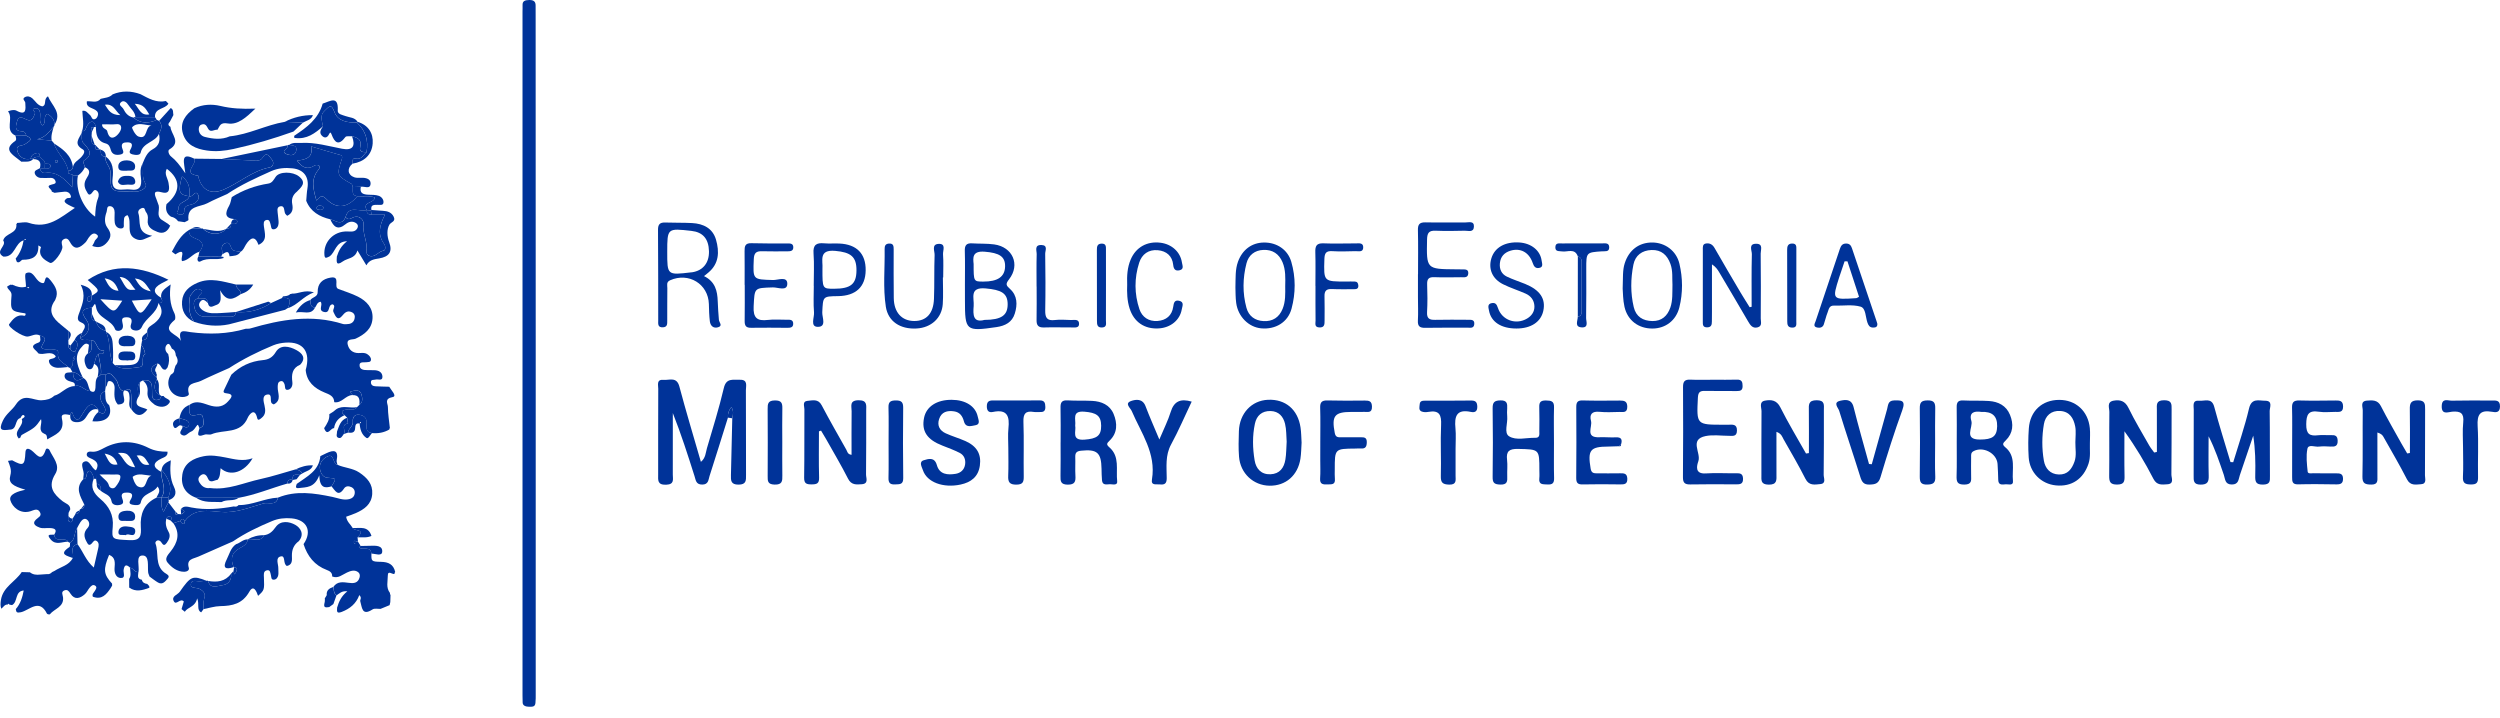 <?xml version="1.0" encoding="UTF-8"?> <svg xmlns="http://www.w3.org/2000/svg" width="202" height="58" viewBox="0 0 202 58" fill="none"> <path d="M28.12 34.953C28.005 34.992 27.89 35.033 27.773 35.072C27.971 34.819 27.503 34.304 28.116 34.216C28.142 34.229 28.167 34.244 28.193 34.257C28.169 34.242 28.142 34.229 28.118 34.214C28.095 34.06 28.073 33.905 28.05 33.751C27.98 33.682 27.91 33.614 27.839 33.545C27.556 33.324 27.549 33.168 27.941 33.097C28.252 33.041 28.617 33.221 28.864 32.885L28.856 32.892C28.921 32.827 28.986 32.763 29.05 32.697L29.041 32.707C29.35 32.486 29.282 32.156 29.211 31.882C29.088 31.421 28.645 31.556 28.374 31.622C28.14 31.678 28.461 31.805 28.478 31.921C27.916 31.933 27.615 32.602 27.008 32.497C26.991 31.989 26.599 31.869 26.218 31.712C25.399 31.372 24.784 30.849 24.7 29.895C25.12 28.44 24.511 27.591 23.088 27.683C22.749 27.706 22.397 27.771 22.084 27.899C20.842 28.409 19.644 29.01 18.515 29.738C17.752 30.082 16.979 30.409 16.227 30.778C15.792 30.992 15.002 30.894 15.257 31.811C15.304 31.981 14.95 32.092 14.733 32.081C13.789 32.036 13.295 31.067 13.8 30.277C13.957 30.189 14.088 30.084 14.077 29.882C14.111 29.771 14.145 29.661 14.179 29.548C14.433 29.278 14.38 28.999 14.203 28.716C14.19 28.48 14.12 28.276 13.885 28.169C13.802 27.989 13.683 27.666 13.499 27.833C13.303 28.011 13.301 28.379 13.595 28.609L13.589 28.598C13.695 28.967 13.681 29.331 13.538 29.689C13.491 29.747 13.442 29.803 13.395 29.859C12.994 29.942 13.044 29.396 12.717 29.376C12.001 29.693 12.155 30.069 12.639 30.471C12.675 30.519 12.687 30.576 12.679 30.634C12.434 31.13 12.359 31.597 12.928 31.94C12.975 31.936 13.012 31.955 13.041 31.994C12.98 32.094 12.939 32.259 12.858 32.281C12.264 32.444 12.294 32.026 12.289 31.648C12.281 31.147 12.334 30.596 11.539 30.741C11.475 30.774 11.413 30.806 11.349 30.84C10.975 31.217 11.232 31.689 11.151 32.111C10.732 32.951 11.533 32.859 11.908 33.093C11.46 33.669 11.024 33.693 10.608 33.057C10.606 32.654 10.634 32.248 10.597 31.848C10.553 31.391 10.529 31.393 10.041 31.55L10.011 31.597C9.483 31.471 9.634 30.881 9.31 30.587C9.063 30.362 8.952 29.991 8.528 30.281C8.403 30.279 8.279 30.279 8.155 30.277C8.232 29.7 8.013 29.158 7.957 28.598C8.128 28.542 8.43 28.701 8.409 28.328C7.764 28.401 7.902 27.559 7.393 27.471C7.331 27.471 7.267 27.471 7.205 27.475C6.956 27.434 6.66 27.571 6.474 27.288C7.214 27.01 7.344 26.341 6.988 25.854C6.44 25.106 6.696 24.935 7.421 24.847C7.421 25.008 7.421 25.169 7.421 25.331C7.408 25.58 7.329 25.861 7.695 25.944L7.768 25.977C7.878 26.377 8.132 26.626 8.539 26.723C8.573 26.744 8.58 26.772 8.56 26.806C8.972 27.606 8.733 28.551 9.129 29.357C9.176 29.404 9.223 29.451 9.268 29.498C9.886 29.949 10.589 29.734 11.236 29.668C11.814 29.61 11.32 28.86 11.724 28.6C11.75 28.613 11.776 28.626 11.803 28.639C11.778 28.624 11.754 28.609 11.729 28.594C11.701 28.317 11.584 28.077 11.416 27.859C11.439 27.736 11.463 27.61 11.486 27.486C11.921 27.468 11.937 27.181 11.891 26.855C11.863 26.423 12.229 26.319 12.489 26.107C13.029 25.668 13.273 25.143 12.803 24.496C13.158 24.485 13.148 24.298 13.018 24.054C12.95 23.465 13.435 23.27 13.789 22.982C13.683 23.79 13.712 24.573 14.096 25.323C14.171 25.469 14.198 25.779 14.111 25.852C12.913 26.855 14.388 26.943 14.631 27.565C14.332 26.528 14.876 26.768 15.402 26.838C16.898 27.033 18.39 26.997 19.853 26.564C19.977 26.556 20.109 26.572 20.226 26.538C22.691 25.812 25.169 25.379 27.709 26.178C27.796 26.206 27.895 26.193 27.99 26.193C28.297 26.193 28.551 26.101 28.643 25.777C28.709 25.542 28.651 25.325 28.421 25.224C28.129 25.093 27.916 25.19 27.703 25.456C27.27 25.996 27.117 25.569 26.94 25.203C26.84 24.997 27.177 24.727 26.882 24.588C26.446 24.62 26.729 25.334 26.181 25.207C25.662 25.085 26.134 24.603 25.898 24.378C25.611 24.429 25.587 24.684 25.461 24.849C25.05 24.825 25.108 24.506 25.078 24.243C25.242 24 25.676 23.996 25.668 23.604C25.655 22.886 26.062 22.538 26.718 22.429C27.569 22.286 26.895 23.22 27.364 23.355C27.884 23.555 28.423 23.718 28.919 23.968C29.627 24.324 30.149 24.883 30.1 25.726C30.051 26.568 29.463 27.023 28.738 27.363C28.504 27.471 27.986 27.333 28.093 27.829C28.184 28.245 28.482 28.53 28.97 28.527C29.216 28.525 29.478 28.472 29.699 28.632C29.855 28.744 30 28.9 29.972 29.093C29.944 29.282 29.74 29.247 29.59 29.269C29.371 29.305 29.002 29.183 29.058 29.582C29.099 29.865 29.397 29.906 29.661 29.904C29.849 29.903 30.038 29.912 30.224 29.912C30.583 29.912 30.884 30.067 30.901 30.422C30.92 30.825 30.532 30.605 30.33 30.673C30.196 30.718 29.987 30.637 29.972 30.864C29.957 31.093 30.111 31.2 30.321 31.211C30.696 31.232 31.073 31.237 31.448 31.248C31.604 31.53 32.115 32.011 31.723 32.084C31.02 32.218 31.34 32.613 31.342 32.877C31.346 33.451 31.444 34.023 31.502 34.594C31.463 34.621 31.448 34.656 31.459 34.703C31.02 34.96 30.545 35.039 30.044 34.992C29.484 34.913 29.622 34.473 29.62 34.133C29.616 33.743 29.378 33.575 29.062 33.519C28.662 33.447 28.472 33.715 28.506 34.06C28.551 34.454 28.137 34.609 28.12 34.953Z" fill="#003399"></path> <path d="M4.409 15.58C4.333 15.548 4.258 15.514 4.181 15.482C4.233 15.289 3.564 15.049 4.22 14.899C4.379 14.864 4.558 14.836 4.482 14.626C4.433 14.487 4.305 14.373 4.126 14.373C3.845 14.375 3.563 14.395 3.284 14.377C3.042 14.361 2.841 14.183 2.805 13.985C2.76 13.739 3.069 13.709 3.225 13.585C3.267 13.831 3.401 14.003 3.661 13.97C4.593 13.85 5.187 14.414 5.826 15.13C5.854 14.708 5.873 14.435 5.892 14.163C6.027 14.168 6.163 14.176 6.299 14.181C6.058 15.265 6.676 16.819 7.686 17.505C7.714 16.973 7.737 16.482 7.923 16.02C8.002 15.824 8.017 15.559 7.827 15.411C7.603 15.239 7.522 15.494 7.403 15.619C7.167 15.869 7.09 15.61 7.007 15.475C6.794 15.134 6.757 14.785 6.988 14.421C7.194 14.097 7.401 13.745 6.862 13.51C6.815 13.338 6.691 13.036 6.734 13.01C7.625 12.474 7.171 12.033 6.702 11.512C6.553 11.347 6.634 10.978 6.61 10.704C6.581 10.663 6.589 10.629 6.632 10.605C6.954 10.594 6.93 10.307 7.056 10.123C7.346 9.7 7.627 9.713 7.753 10.269C7.703 10.258 7.65 10.258 7.601 10.273C7.162 10.238 7.503 10.552 7.418 10.678C7.412 10.772 7.407 10.866 7.401 10.959C7.427 11.231 7.265 11.57 7.665 11.713C7.71 11.713 7.74 11.733 7.757 11.773C7.599 12.127 7.821 12.106 8.057 12.075L8.104 12.067L8.14 12.099C8.147 12.38 8.132 12.678 8.556 12.643L8.543 12.648C8.413 13.143 8.92 13.428 8.92 13.93C8.916 15.486 8.959 15.486 10.499 15.481C10.748 15.479 11.012 15.518 11.238 15.445C11.522 15.355 11.929 15.121 11.743 14.823C11.409 14.285 11.618 13.737 11.524 13.207C11.714 12.768 11.877 12.305 12.34 12.061C12.866 11.784 12.964 11.344 12.845 10.813C13.026 10.466 13.171 10.117 12.853 9.767C13.167 9.42 13.48 9.073 13.795 8.729C14.046 8.852 13.963 9.1 14.01 9.296C13.917 9.473 13.823 9.651 13.731 9.827C13.58 9.983 13.548 10.127 13.774 10.245C13.812 10.852 14.677 11.488 13.685 12.075C13.533 12.165 13.633 12.494 13.823 12.644C14.209 12.948 14.513 13.327 14.976 14.003C14.888 13.158 14.53 12.239 15.698 12.822C15.985 13.239 14.652 14.02 16.013 14.198C16.032 14.2 16.032 14.315 16.049 14.373C16.35 15.391 17.081 15.743 18.061 15.325C19.327 14.785 20.375 13.809 21.777 13.531C22.099 13.467 22.173 13.119 21.945 12.858C21.76 12.648 21.545 12.2 21.208 12.751C21.087 12.946 20.878 12.995 20.641 12.982C19.731 12.929 18.819 12.89 17.907 12.847C19.678 12.478 21.449 12.108 23.219 11.739C23.386 12.005 22.591 12.202 23.14 12.448C23.373 12.553 23.807 12.631 23.924 12.219C24.055 11.752 23.667 11.754 23.358 11.716C23.652 11.473 24.01 11.567 24.34 11.548C25.469 11.486 26.543 11.81 27.636 12.018C28.491 12.181 28.751 11.825 28.442 11.008C28.889 11.122 29.251 11.282 29.105 11.868C28.998 12.3 29.326 12.292 29.614 12.296C29.352 12.502 29.222 12.909 28.765 12.817C28.382 12.74 28.54 13.061 28.486 13.224C28.02 13.602 28.08 14.133 28.625 14.324C28.793 14.382 28.991 14.373 29.173 14.365C29.547 14.348 29.959 14.448 29.944 14.828C29.923 15.336 29.439 15.034 29.158 15.089C28.94 15.098 28.721 15.106 28.501 15.115C28.469 15.027 28.465 14.894 28.403 14.86C27.227 14.21 27.18 14.135 27.607 12.884C27.726 12.539 27.547 12.538 27.319 12.474C26.614 12.277 25.917 12.061 25.137 11.831C25.324 12.734 24.704 12.901 23.997 12.98C24.421 13.548 24.837 13.747 25.407 13.377C25.489 13.323 25.657 13.317 25.742 13.364C25.868 13.435 25.834 13.585 25.747 13.687C25.086 14.468 25.301 15.293 25.567 16.202C25.857 15.994 25.912 15.614 26.375 16.09C27.215 16.954 28.122 16.767 28.874 15.855C29.341 15.899 29.829 15.784 30.291 15.96C30.215 16.455 29.271 16.272 29.624 16.971C29.055 17.166 28.201 16.528 27.915 17.55C27.598 18.292 27.114 17.811 26.682 17.719C25.812 17.509 25.092 17.104 24.743 16.225C24.773 15.887 24.785 15.548 24.841 15.214C24.992 14.311 24.555 13.702 23.643 13.602C23.047 13.537 22.456 13.584 21.903 13.831C20.686 14.377 19.471 14.928 18.359 15.675C17.822 15.923 17.271 16.144 16.75 16.422C16.143 16.744 15.097 16.6 15.227 17.769C15.233 17.818 15.025 17.891 14.916 17.953C14.739 17.927 14.56 17.901 14.383 17.874L14.394 17.88C14.249 17.679 14.057 17.552 13.812 17.507C13.443 17.258 13.358 16.907 13.454 16.495C14.614 15.522 14.624 14.502 13.48 13.64C13.243 14.056 13.554 14.395 13.616 14.774C13.674 15.134 13.8 15.734 13.066 15.537C12.41 15.361 12.444 15.627 12.632 16.071C12.698 16.255 12.766 16.44 12.832 16.624L12.826 16.616C12.905 16.99 12.636 17.426 13.037 17.739C13.229 17.863 13.422 17.987 13.612 18.11C13.64 18.172 13.687 18.208 13.755 18.221C13.569 18.692 13.214 18.932 12.738 18.746C12.312 18.581 11.852 18.364 11.941 17.747C11.973 17.528 11.941 17.314 11.792 17.128C11.692 17.005 11.735 16.714 11.443 16.819C11.245 16.89 11.121 17.057 11.187 17.258C11.398 17.901 10.987 18.827 12.297 19.05C11.729 19.262 11.481 19.488 11.085 19.355C10.064 19.01 10.731 17.966 10.303 17.383C9.939 17.494 10.039 17.747 10.005 17.944C9.971 18.137 10.117 18.444 9.789 18.461C9.523 18.474 9.312 18.27 9.274 17.998C9.236 17.726 9.263 17.445 9.263 17.168C9.263 16.924 9.161 16.699 8.929 16.662C8.594 16.607 8.675 16.956 8.613 17.125C8.458 17.544 8.404 18.017 8.671 18.388C8.969 18.8 9.029 19.117 8.686 19.539C8.343 19.961 7.978 20.062 7.45 19.875C7.527 19.73 7.606 19.629 7.637 19.513C7.689 19.31 8.136 19.142 7.77 18.915C7.525 18.763 7.309 19.007 7.156 19.216C7.064 19.342 7.002 19.496 6.892 19.601C6.48 19.998 6.054 20.296 5.662 19.573C5.549 19.363 5.406 19.185 5.149 19.331C4.916 19.464 4.983 19.668 5.036 19.903C5.121 20.277 4.299 21.372 4.041 21.239C3.572 20.997 3.042 20.675 3.314 19.963C3.318 19.953 3.229 19.91 3.097 19.831C3.146 20.752 2.602 20.992 1.835 20.988C1.735 20.988 1.642 21.162 1.529 21.189C1.305 21.241 1.33 21.016 1.264 20.896C1.622 20.459 1.82 19.955 1.912 19.404C1.97 19.398 2.029 19.393 2.089 19.387C2.076 19.359 2.063 19.329 2.049 19.301C2.006 19.338 1.965 19.376 1.921 19.415C1.181 19.619 1.23 20.802 0.269 20.733C-0.462 20.304 0.563 19.878 0.271 19.449L0.257 19.44C0.395 18.823 1.431 18.909 1.32 18.097C1.365 18.088 1.384 18.06 1.377 18.015C1.688 18.006 2.031 17.908 2.308 18.002C3.864 18.532 4.885 17.578 6.052 16.798C5.17 16.414 5.061 16.273 5.392 16.032C5.505 15.949 5.846 16.105 5.699 15.758C5.622 15.576 5.451 15.473 5.243 15.486C4.968 15.509 4.689 15.548 4.409 15.58ZM15.306 15.852C15.364 15.229 15.267 14.667 14.707 14.257C14.366 15.503 14.458 15.747 15.299 15.859C15.17 16.337 14.386 16.257 14.419 16.898C14.426 17.033 14.138 17.198 14.439 17.312C14.622 17.381 14.882 17.336 14.877 17.113C14.861 16.602 15.17 16.607 15.544 16.498C15.807 16.422 16.214 16.086 15.994 15.709C15.762 15.316 15.581 15.976 15.306 15.852ZM26.128 16.819C26.143 16.641 26.004 16.635 25.889 16.62C25.765 16.605 25.625 16.622 25.593 16.759C25.552 16.933 25.71 16.945 25.827 16.96C25.947 16.977 26.064 16.95 26.128 16.819Z" fill="#003399"></path> <path d="M5.873 41.892C5.948 41.77 6.024 41.65 6.099 41.528C6.278 41.515 6.408 41.448 6.423 41.247C6.431 41.178 6.47 41.139 6.54 41.127C6.753 41.105 6.817 40.968 6.815 40.779C6.489 40.1 6.042 39.427 6.736 38.711C7.15 38.677 6.866 38.115 7.239 38.045C7.458 38.207 7.548 38.426 7.574 38.681C7.284 39.373 7.571 39.867 8.102 40.31C8.803 40.893 9.199 41.609 9.11 42.572C9.016 43.618 9.054 43.574 10.48 43.645C11.381 43.69 11.421 43.266 11.377 42.561C11.313 41.551 11.632 40.677 12.647 40.212C12.779 40.214 12.909 40.216 13.041 40.218C13.082 40.557 12.954 40.928 13.22 41.348C13.38 41.037 13.495 40.814 13.61 40.593C13.799 40.84 13.989 41.088 14.177 41.335C14.215 41.423 14.081 41.675 14.366 41.534C14.456 41.54 14.545 41.545 14.633 41.551C14.98 41.397 14.982 41.262 14.613 41.144C14.846 40.822 15.187 40.951 15.461 41.004C16.616 41.228 17.754 41.123 18.892 40.919C19.041 40.955 19.175 40.938 19.276 40.81H19.309C20.4 40.82 21.381 40.259 22.461 40.209C22.308 40.91 21.677 40.569 21.297 40.675C20.175 40.985 19.098 41.47 17.863 41.369C16.842 41.285 15.706 41.048 14.935 42.094C14.807 41.9 14.679 41.892 14.549 42.093C14.366 42.154 14.183 42.216 14 42.278C13.932 42.209 13.866 42.141 13.799 42.072C13.825 41.965 13.938 41.834 13.791 41.761C13.638 41.686 13.499 41.746 13.441 41.924C13.335 42.308 13.433 42.648 13.627 42.989C13.802 43.298 13.663 43.596 13.476 43.858C13.188 44.261 13.113 43.847 12.945 43.722C12.711 43.547 12.515 43.791 12.561 43.911C12.853 44.685 12.487 45.662 13.297 46.275C13.446 46.387 13.78 46.496 13.552 46.749C13.367 46.953 13.145 47.285 12.768 47.068C12.528 46.929 12.314 46.749 12.086 46.588C12.046 46.473 11.984 46.363 11.971 46.247C11.91 45.735 12.097 44.876 11.511 44.884C10.946 44.891 11.281 45.742 11.189 46.215C10.876 46.271 10.784 45.902 10.516 45.872C10.226 45.596 10.054 45.605 9.988 46.05C9.954 46.282 10.184 46.723 9.751 46.702C9.389 46.685 9.229 46.307 9.255 45.924C9.285 45.489 9.353 45.041 8.816 44.831C8.326 46.022 8.366 46.411 9.054 47.154C9.05 47.208 9.052 47.263 9.061 47.315C9.022 47.383 8.98 47.45 8.941 47.519C8.6 48.026 8.236 48.49 7.503 48.215C7.411 48.007 7.584 47.885 7.671 47.737C7.748 47.602 7.865 47.45 7.703 47.33C7.505 47.182 7.358 47.351 7.241 47.489C7.101 47.654 7.013 47.872 6.855 48.011C6.468 48.352 6.033 48.5 5.698 47.971C5.56 47.754 5.447 47.609 5.204 47.703C4.908 47.817 5.07 48.056 5.093 48.26C5.183 49.051 4.39 49.182 4.028 49.636C4.005 49.666 3.817 49.632 3.794 49.583C3.169 48.318 2.375 49.319 1.686 49.469C1.345 49.542 1.313 49.461 1.275 49.216C1.656 48.781 1.814 48.252 1.918 47.701C1.97 47.671 2.025 47.639 2.078 47.609C2.027 47.643 1.976 47.677 1.925 47.711C1.179 47.763 1.465 48.637 0.973 48.892C0.902 48.878 0.83 48.865 0.759 48.854C0.719 48.766 0.676 48.758 0.625 48.846C0.365 48.828 0.274 49.066 0.103 49.184C0.018 48.95 0.037 48.73 0.076 48.474C0.244 47.416 1.245 47.004 1.755 46.222C1.976 46.228 2.196 46.235 2.417 46.241C2.664 46.44 2.95 46.46 3.248 46.426C3.434 46.413 3.623 46.4 3.809 46.387C3.975 46.415 4.1 46.338 4.207 46.226C4.275 46.192 4.343 46.158 4.411 46.127C4.91 45.795 5.571 45.69 5.88 45.09C6.001 44.713 5.581 44.155 6.263 43.965C6.706 44.558 6.941 45.302 7.58 45.858C7.712 45.285 7.827 44.811 7.929 44.334C7.974 44.123 8.029 43.875 7.835 43.727C7.62 43.564 7.525 43.802 7.399 43.928C7.167 44.158 7.079 43.918 6.998 43.776C6.779 43.395 6.732 43.028 7.073 42.666C7.269 42.458 7.245 42.171 7.045 41.999C6.836 41.821 6.634 41.988 6.504 42.181C6.4 42.334 6.321 42.503 6.231 42.664C5.969 43.028 6.11 43.585 5.658 43.858C5.596 43.847 5.543 43.819 5.5 43.774C5.253 43.334 4.475 43.933 4.375 43.206C4.667 42.771 4.394 42.685 4.032 42.666C3.757 42.651 3.455 42.721 3.21 42.631C2.967 42.541 2.537 42.355 2.896 41.991C3.091 41.793 3.417 41.701 3.216 41.363C3.02 41.037 2.718 41.23 2.462 41.309C1.612 41.568 0.987 40.944 0.838 40.424C0.693 39.916 1.499 39.688 2.048 39.569C1.005 39.266 0.668 39.017 0.834 38.419C0.966 37.942 0.787 37.618 0.646 37.238C0.757 37.223 0.87 37.206 0.981 37.191C1.887 37.682 1.999 37.616 2.053 36.565C2.07 36.246 2.228 36.171 2.53 36.379C2.937 36.66 3.331 37.446 3.693 36.34C3.749 36.167 3.955 36.272 3.988 36.345C4.265 36.973 4.908 37.579 4.461 38.306C3.84 39.318 4.316 39.911 5.07 40.507C5.296 40.685 5.677 40.752 5.677 41.152C5.632 41.247 5.586 41.343 5.541 41.438C5.537 41.519 5.534 41.6 5.53 41.68C5.515 41.856 5.436 42.085 5.634 42.169C5.854 42.256 5.846 42.033 5.873 41.892Z" fill="#003399"></path> <path d="M14.939 42.091C15.71 41.044 16.844 41.28 17.867 41.366C19.102 41.469 20.181 40.984 21.301 40.672C21.681 40.567 22.313 40.909 22.465 40.206C23.92 39.615 25.382 39.844 26.85 40.148C27.301 40.241 27.74 40.447 28.22 40.329C28.454 40.273 28.614 40.136 28.656 39.9C28.699 39.664 28.607 39.463 28.388 39.358C28.175 39.257 27.936 39.263 27.8 39.469C27.316 40.204 27.078 39.624 26.788 39.297C27.201 38.642 27.199 38.659 26.466 38.601C26.172 38.579 25.972 38.337 25.893 38.072C25.752 37.609 25.921 37.214 26.321 36.955C27.056 36.479 26.852 37.512 27.271 37.557C27.84 37.81 28.488 37.818 29.029 38.177C29.666 38.603 30.133 39.109 30.075 39.923C30.014 40.747 29.432 41.158 28.746 41.46C28.494 41.572 28.226 41.655 27.97 41.75C28.022 42.161 28.331 42.371 28.497 42.663C28.593 42.931 29.619 42.721 28.889 43.415C28.901 43.531 28.914 43.645 28.925 43.762C28.808 43.786 28.586 43.584 28.595 43.812C28.603 44.017 28.884 43.936 29.049 43.96C29.085 44.005 29.112 44.056 29.127 44.112C29.104 44.135 29.074 44.151 29.063 44.18C29.051 44.204 29.049 44.253 29.063 44.264C29.349 44.48 29.935 44.088 30.012 44.729C29.997 45.338 29.999 45.383 30.776 45.396C31.388 45.406 31.789 45.597 31.931 46.212C31.891 46.26 31.87 46.315 31.87 46.379C31.686 46.42 31.335 46.052 31.335 46.506C31.335 46.971 31.171 47.477 31.507 47.908C31.501 47.972 31.516 48.03 31.554 48.081C31.548 48.27 31.543 48.457 31.537 48.647C31.518 48.729 31.499 48.812 31.48 48.896C31.235 48.997 30.992 49.097 30.747 49.198L30.749 49.196C30.531 49.205 30.261 49.136 30.105 49.239C29.23 49.811 29.255 49.063 29.11 48.587C29.07 48.459 29.274 48.311 29.031 48.084C28.778 48.783 28.271 49.185 27.612 49.441C27.159 49.618 27.233 49.348 27.238 49.095C27.38 48.613 27.58 48.161 28.066 47.779C27.612 47.724 27.425 47.953 27.203 48.097C26.941 47.94 27.003 47.657 26.937 47.423C27.256 46.95 27.717 47.035 28.183 47.093C28.494 47.132 28.829 47.147 28.997 46.808C29.091 46.617 29.131 46.365 28.919 46.217C28.631 46.013 28.309 46.135 28.036 46.26C27.649 46.437 27.32 46.774 26.837 46.577C26.863 46.266 26.63 46.137 26.407 46.054C25.411 45.679 24.84 44.941 24.527 43.964C25.247 42.929 24.808 41.994 23.555 41.883C23.014 41.835 22.482 41.893 21.987 42.101C20.89 42.56 19.816 43.066 18.83 43.741C17.896 44.151 16.959 44.56 16.024 44.976C15.627 45.153 15.041 45.158 15.256 45.882C15.32 46.097 15.075 46.2 14.884 46.2C14.306 46.199 13.874 45.85 13.539 45.456C13.271 45.143 13.562 44.836 13.784 44.56C14.351 43.853 14.581 43.1 14.006 42.277C14.189 42.215 14.372 42.153 14.555 42.091C14.63 42.174 14.694 42.311 14.781 42.328C14.939 42.359 14.913 42.191 14.939 42.091Z" fill="#003399"></path> <path d="M43.286 28.593C43.288 37.745 43.288 46.899 43.286 56.051C43.286 56.304 43.292 56.557 43.263 56.808C43.228 57.12 43.021 57.107 42.753 57.105C42.493 57.103 42.24 57.027 42.23 56.774C42.223 56.577 42.219 56.381 42.219 56.184C42.219 37.767 42.219 19.348 42.219 0.931C42.219 0.762 42.232 0.593 42.223 0.425C42.205 0.086 42.413 0.005 42.765 0C43.156 -0.005 43.282 0.157 43.278 0.459C43.274 0.796 43.28 1.133 43.28 1.47C43.284 10.512 43.284 19.553 43.286 28.593Z" fill="#003399"></path> <path d="M58.819 33.741C58.325 35.317 57.837 36.896 57.33 38.468C57.236 38.763 57.251 39.156 56.733 39.154C56.23 39.151 56.222 38.798 56.12 38.48C55.578 36.768 55.031 35.059 54.364 33.375C54.364 35.034 54.366 36.691 54.362 38.35C54.362 38.731 54.511 39.143 53.818 39.166C53.098 39.188 53.179 38.783 53.179 38.343C53.181 36.033 53.175 33.722 53.187 31.413C53.188 31.111 53.025 30.64 53.614 30.693C54.087 30.734 54.675 30.412 54.894 31.233C55.429 33.25 56.036 35.248 56.633 37.319C57.023 36.999 57.016 36.571 57.121 36.215C57.598 34.599 58.099 32.989 58.486 31.351C58.681 30.52 59.226 30.708 59.755 30.685C60.46 30.655 60.266 31.178 60.268 31.536C60.281 33.816 60.27 36.093 60.279 38.373C60.281 38.808 60.309 39.154 59.675 39.158C59.043 39.162 59.049 38.815 59.06 38.382C59.1 36.855 59.132 35.327 59.168 33.799C59.241 33.495 59.288 33.194 59.096 32.886C58.881 33.152 58.793 33.428 58.819 33.741Z" fill="#003399"></path> <path d="M180.445 37.346C180.878 35.901 181.378 34.472 181.721 33.007C181.926 32.133 182.518 32.38 183.017 32.379C183.673 32.375 183.385 32.922 183.39 33.222C183.417 34.967 183.394 36.714 183.411 38.462C183.415 38.876 183.432 39.148 182.851 39.155C182.25 39.163 182.213 38.9 182.224 38.431C182.25 37.372 182.231 36.313 182.062 35.202C181.702 36.264 181.346 37.329 180.98 38.392C180.867 38.722 180.892 39.148 180.334 39.148C179.768 39.148 179.801 38.707 179.689 38.383C179.328 37.337 178.986 36.281 178.455 35.252C178.455 36.313 178.434 37.374 178.464 38.435C178.478 38.932 178.368 39.161 177.803 39.157C177.219 39.151 177.245 38.831 177.247 38.431C177.255 36.654 177.245 34.876 177.255 33.099C177.257 32.789 177.113 32.324 177.69 32.38C178.129 32.424 178.702 32.099 178.909 32.868C179.312 34.367 179.782 35.848 180.224 37.337C180.296 37.339 180.37 37.342 180.445 37.346Z" fill="#003399"></path> <path d="M16.026 20.723C16.054 20.597 16.082 20.474 16.111 20.348C16.484 19.866 16.444 19.527 15.83 19.291C15.44 19.141 15.255 18.98 15.259 18.588C15.332 18.552 15.408 18.515 15.481 18.479C15.745 18.475 16.009 18.47 16.273 18.466C16.331 18.447 16.384 18.458 16.427 18.503C16.977 19.028 17.833 19.013 18.304 18.47L18.3 18.473C18.568 18.477 18.692 18.35 18.668 18.082L18.66 18.085C18.835 18.093 19.037 18.153 19.15 17.977C19.229 17.853 19.105 17.768 18.999 17.707C18.134 17.654 18.172 17.221 18.515 16.621C18.634 16.415 18.66 16.156 18.73 15.922C19.638 15.358 20.622 14.998 21.681 14.833C21.982 14.786 22.109 14.539 22.271 14.293C22.572 13.836 23.644 13.854 24.146 14.246C24.809 14.765 24.347 15.116 23.984 15.491C23.661 15.748 23.537 16.078 23.612 16.479C23.686 16.872 23.66 17.221 23.207 17.437C23.154 17.381 23.081 17.33 23.045 17.261C22.932 17.039 23.028 16.591 22.644 16.668C22.301 16.738 22.446 17.125 22.459 17.39C22.47 17.604 22.521 17.819 22.51 18.031C22.499 18.256 22.395 18.481 22.154 18.524C21.877 18.575 21.92 18.306 21.867 18.149C21.811 17.979 21.792 17.733 21.551 17.77C21.257 17.817 21.304 18.093 21.325 18.297C21.381 18.841 21.645 19.429 20.889 19.785C20.603 18.991 20.222 19.212 19.866 19.769C19.734 19.975 19.668 20.224 19.427 20.35C19.194 20.29 18.86 20.301 18.753 20.153C18.589 19.922 18.615 19.482 18.172 19.666C17.761 19.836 17.995 20.256 17.944 20.565C17.922 20.623 17.899 20.68 17.874 20.738C17.26 20.732 16.644 20.728 16.026 20.723Z" fill="#003399"></path> <path d="M24.142 43.727C23.729 44.023 23.573 44.43 23.586 44.925C23.596 45.262 23.639 45.631 23.181 45.731C22.842 45.554 23.096 44.872 22.693 44.956C22.216 45.056 22.503 45.584 22.488 45.931C22.48 46.113 22.518 46.302 22.482 46.479C22.444 46.662 22.324 46.839 22.111 46.839C21.896 46.839 21.93 46.629 21.892 46.488C21.837 46.289 21.847 45.995 21.528 46.091C21.274 46.167 21.317 46.432 21.325 46.651C21.364 47.678 21.363 47.678 20.852 48.145C20.728 47.782 20.486 47.212 20.149 47.806C19.595 48.788 18.781 48.959 17.794 48.975C17.341 48.983 16.889 49.133 16.439 49.217C16.452 48.94 16.405 48.642 16.493 48.392C16.648 47.958 16.433 47.75 16.109 47.579C15.862 47.448 15.342 47.59 15.425 47.155C15.495 46.786 15.956 47.013 16.241 46.962C16.393 46.936 16.552 46.942 16.706 46.932L16.759 46.912L16.808 46.938C17.012 47.643 17.598 47.326 17.978 47.283C18.415 47.232 18.739 46.889 18.67 46.357C18.734 46.288 18.798 46.218 18.862 46.149C18.888 46.235 18.915 46.321 18.941 46.407C18.986 46.346 19.05 46.291 19.075 46.222C19.133 46.055 19.243 45.853 18.915 45.838L18.871 45.821C18.621 45.166 18.674 44.664 19.392 44.276C19.589 44.169 20.002 43.98 20.006 43.579L20.002 43.581C20.447 43.47 21.023 43.873 21.336 43.245C21.758 43.183 22.013 42.96 22.269 42.595C22.674 42.019 23.379 42.137 23.861 42.409C24.285 42.649 24.621 43.17 24.142 43.727Z" fill="#003399"></path> <path d="M66.171 34.852C66.171 36.096 66.147 37.341 66.183 38.584C66.198 39.073 65.996 39.137 65.579 39.139C65.159 39.141 64.967 39.073 64.975 38.584C65.005 36.745 64.982 34.904 64.995 33.063C64.997 32.824 64.807 32.424 65.248 32.389C65.649 32.357 66.107 32.203 66.39 32.743C67.029 33.956 67.713 35.146 68.385 36.34C68.468 36.486 68.474 36.711 68.806 36.749C68.806 35.564 68.796 34.396 68.811 33.228C68.817 32.844 68.6 32.347 69.371 32.34C70.093 32.334 69.991 32.756 69.989 33.189C69.985 34.904 69.998 36.62 69.976 38.335C69.972 38.618 70.211 39.086 69.627 39.126C69.196 39.156 68.787 39.203 68.521 38.676C67.971 37.592 67.347 36.546 66.752 35.485C66.62 35.251 66.478 35.024 66.341 34.794C66.284 34.814 66.228 34.833 66.171 34.852Z" fill="#003399"></path> <path d="M146.159 36.61C146.159 35.464 146.168 34.319 146.155 33.174C146.149 32.713 146.098 32.336 146.794 32.34C147.465 32.343 147.37 32.735 147.369 33.133C147.369 34.878 147.376 36.623 147.353 38.368C147.35 38.627 147.583 39.069 147.078 39.114C146.643 39.154 146.172 39.268 145.882 38.692C145.335 37.609 144.717 36.561 144.118 35.504C144.003 35.3 143.948 35.037 143.536 34.893C143.536 36.074 143.53 37.198 143.538 38.321C143.541 38.769 143.609 39.172 142.903 39.159C142.252 39.148 142.32 38.792 142.322 38.372C142.33 36.658 142.309 34.943 142.33 33.23C142.333 32.932 142.107 32.463 142.61 32.371C143.1 32.282 143.549 32.315 143.849 32.909C144.487 34.18 145.226 35.401 145.925 36.644C146.002 36.634 146.08 36.623 146.159 36.61Z" fill="#003399"></path> <path d="M194.72 36.601C194.72 35.428 194.737 34.252 194.713 33.079C194.701 32.59 194.794 32.344 195.372 32.348C195.949 32.351 195.951 32.655 195.949 33.064C195.939 34.843 195.951 36.622 195.937 38.401C195.936 38.674 196.107 39.1 195.608 39.126C195.199 39.148 194.76 39.27 194.481 38.725C193.885 37.559 193.218 36.429 192.576 35.287C192.504 35.16 192.404 35.045 192.093 34.944C192.093 36.121 192.091 37.298 192.095 38.475C192.097 38.826 192.154 39.16 191.6 39.154C191.115 39.148 190.872 39.079 190.885 38.5C190.925 36.721 190.889 34.942 190.91 33.163C190.914 32.876 190.682 32.41 191.26 32.368C191.69 32.338 192.114 32.299 192.376 32.813C192.902 33.84 193.48 34.839 194.042 35.849C194.189 36.115 194.349 36.376 194.502 36.639C194.571 36.629 194.645 36.614 194.72 36.601Z" fill="#003399"></path> <path d="M174.277 36.516C174.277 35.386 174.279 34.258 174.275 33.127C174.273 32.722 174.185 32.344 174.854 32.34C175.491 32.336 175.47 32.658 175.466 33.095C175.455 34.844 175.474 36.593 175.449 38.34C175.445 38.618 175.705 39.096 175.112 39.131C174.69 39.156 174.277 39.231 174 38.696C173.327 37.394 172.579 36.126 171.654 34.846C171.654 36.055 171.637 37.262 171.663 38.471C171.673 38.914 171.618 39.143 171.079 39.152C170.506 39.161 170.416 38.933 170.422 38.436C170.446 36.719 170.414 35.002 170.437 33.285C170.44 32.966 170.201 32.477 170.778 32.374C171.3 32.28 171.705 32.391 171.98 32.959C172.485 33.995 173.086 34.985 173.655 35.992C173.77 36.194 173.923 36.374 174.059 36.565C174.132 36.548 174.204 36.531 174.277 36.516Z" fill="#003399"></path> <path d="M138.461 30.681C139.089 30.681 139.716 30.696 140.342 30.675C140.738 30.662 140.802 30.867 140.802 31.197C140.804 31.549 140.617 31.6 140.327 31.596C139.481 31.585 138.635 31.607 137.789 31.585C137.37 31.573 137.21 31.667 137.188 32.143C137.084 34.32 137.063 34.32 139.274 34.318C139.4 34.318 139.524 34.32 139.65 34.318C140.001 34.308 140.359 34.254 140.346 34.8C140.333 35.3 139.997 35.214 139.69 35.214C139.063 35.212 138.414 35.111 137.813 35.234C136.466 35.51 137.461 36.588 137.227 37.264C137.107 37.611 136.909 38.314 137.824 38.252C138.635 38.198 139.453 38.252 140.269 38.239C140.585 38.234 140.815 38.249 140.836 38.655C140.858 39.117 140.604 39.141 140.246 39.137C139.023 39.124 137.802 39.12 136.579 39.143C136.138 39.15 135.978 39.017 135.982 38.562C136.002 36.13 136.004 33.699 135.989 31.268C135.987 30.824 136.125 30.655 136.581 30.675C137.206 30.706 137.834 30.683 138.461 30.683C138.461 30.685 138.461 30.683 138.461 30.681Z" fill="#003399"></path> <path d="M85.698 35.753C85.698 34.819 85.713 33.886 85.691 32.952C85.679 32.527 85.785 32.321 86.262 32.35C86.918 32.392 87.577 32.358 88.233 32.39C88.998 32.427 89.671 32.712 89.978 33.445C90.292 34.199 90.302 34.988 89.652 35.605C89.405 35.839 89.388 35.925 89.646 36.152C90.498 36.902 90.159 37.952 90.268 38.88C90.311 39.252 89.906 39.125 89.689 39.125C89.437 39.127 89.079 39.247 89.041 38.808C89.015 38.499 89.009 38.188 89.004 37.877C88.981 36.568 88.644 36.285 87.357 36.416C86.989 36.454 86.87 36.583 86.882 36.93C86.899 37.427 86.863 37.927 86.893 38.424C86.923 38.895 86.861 39.166 86.266 39.159C85.704 39.151 85.679 38.881 85.689 38.46C85.708 37.558 85.695 36.654 85.695 35.751C85.695 35.753 85.696 35.753 85.698 35.753ZM86.876 34.388C86.972 34.842 86.537 35.605 87.624 35.524C88.621 35.451 88.983 35.215 88.973 34.392C88.964 33.58 88.587 33.34 87.605 33.263C86.58 33.185 86.948 33.884 86.876 34.388Z" fill="#003399"></path> <path d="M158.104 35.713C158.106 34.777 158.117 33.84 158.1 32.905C158.093 32.519 158.204 32.335 158.63 32.357C159.319 32.393 160.011 32.355 160.699 32.4C161.464 32.451 162.101 32.77 162.406 33.516C162.715 34.266 162.666 34.997 162.059 35.591C161.837 35.808 161.752 35.91 162.033 36.144C162.928 36.884 162.551 37.938 162.647 38.866C162.689 39.263 162.297 39.119 162.078 39.13C161.816 39.145 161.475 39.242 161.458 38.789C161.441 38.352 161.438 37.915 161.402 37.48C161.33 36.605 160.215 36.033 159.449 36.461C159.24 36.579 159.267 36.761 159.267 36.942C159.265 37.441 159.255 37.941 159.267 38.44C159.276 38.828 159.327 39.147 158.724 39.154C158.119 39.162 158.08 38.894 158.093 38.427C158.121 37.523 158.102 36.618 158.104 35.713ZM160.086 33.282C159.585 33.206 159.065 33.28 159.286 34.011C159.442 34.528 158.632 35.52 159.975 35.516C160.998 35.514 161.353 35.259 161.37 34.44C161.387 33.606 160.961 33.242 160.086 33.282Z" fill="#003399"></path> <path d="M105.169 35.766C105.141 36.194 105.141 36.632 105.075 37.061C104.869 38.415 103.884 39.264 102.578 39.245C101.272 39.225 100.219 38.252 100.113 36.9C100.059 36.22 100.081 35.53 100.102 34.844C100.149 33.402 101.123 32.362 102.454 32.302C103.865 32.24 104.869 33.086 105.084 34.544C105.143 34.943 105.143 35.352 105.169 35.766ZM103.963 35.689C103.927 35.228 103.948 34.718 103.831 34.24C103.692 33.665 103.332 33.228 102.663 33.211C101.96 33.194 101.536 33.584 101.398 34.229C101.187 35.211 101.21 36.216 101.374 37.198C101.483 37.86 101.892 38.351 102.653 38.321C103.403 38.291 103.756 37.796 103.861 37.121C103.935 36.664 103.931 36.194 103.963 35.689Z" fill="#003399"></path> <path d="M2.104 23.174C2.096 22.792 1.958 22.145 2.102 22.076C2.612 21.832 2.793 22.415 3.098 22.696C3.206 22.796 3.396 22.906 3.509 22.874C3.701 22.82 3.577 22.001 4.105 22.674C4.476 23.146 4.753 23.583 4.482 24.186C4.468 24.215 4.459 24.247 4.442 24.271C3.828 25.12 4.259 25.71 4.932 26.243C5.126 26.397 5.315 26.558 5.507 26.717C5.512 26.98 5.518 27.242 5.522 27.504C5.526 27.609 5.527 27.714 5.531 27.821C5.505 27.986 5.524 28.134 5.693 28.222C5.774 28.374 5.916 28.41 6.072 28.412C6.066 28.539 6.063 28.667 6.057 28.794C5.914 28.878 5.885 29.015 5.895 29.165C5.882 29.381 5.901 29.61 5.674 29.744C5.616 29.716 5.559 29.69 5.501 29.662C5.196 29.308 4.585 29.19 4.696 28.505C4.74 28.243 4.406 28.25 4.188 28.228C3.916 28.202 3.626 28.311 3.37 28.114C3.285 27.786 4.075 27.33 3.232 27.113C2.884 26.912 2.573 27.154 2.245 27.193C1.832 27.242 0.588 26.393 0.737 26.196C1.016 25.832 1.331 25.366 1.951 25.515C2.028 25.534 2.109 25.435 2.051 25.321C0.867 25.144 0.83 25.128 0.931 23.873C0.962 23.512 0.63 23.429 0.577 23.165L0.609 23.131C0.688 23.086 0.767 23.043 0.847 22.998C0.892 23.028 0.937 23.028 0.982 22.998C1.344 23.161 1.71 23.289 2.113 23.161C2.183 23.206 2.252 23.251 2.322 23.296C2.335 23.27 2.348 23.244 2.364 23.217C2.279 23.201 2.19 23.187 2.104 23.174Z" fill="#003399"></path> <path d="M76.899 32.305C78.014 32.31 78.821 32.818 79.002 33.662C79.055 33.907 79.236 34.288 78.823 34.357C78.506 34.41 78.035 34.603 77.886 34.048C77.773 33.623 77.56 33.306 77.087 33.236C76.533 33.156 76.072 33.278 75.879 33.861C75.706 34.389 75.927 34.79 76.413 35.012C76.925 35.246 77.472 35.403 77.988 35.63C78.923 36.041 79.305 36.684 79.172 37.627C79.045 38.519 78.467 38.969 77.619 39.151C76.215 39.454 74.892 38.967 74.57 37.986C74.485 37.726 74.218 37.312 74.645 37.186C74.996 37.083 75.506 36.897 75.697 37.576C75.912 38.346 76.571 38.393 77.227 38.283C77.621 38.215 77.913 37.958 77.979 37.54C78.041 37.135 77.909 36.777 77.534 36.588C77.089 36.365 76.618 36.185 76.153 36.007C74.905 35.527 74.445 34.841 74.664 33.759C74.847 32.848 75.693 32.297 76.899 32.305Z" fill="#003399"></path> <path d="M168.864 35.805C168.843 36.36 168.935 36.916 168.751 37.467C168.338 38.701 167.39 39.348 166.116 39.22C164.916 39.1 163.996 38.18 163.917 36.939C163.868 36.165 163.874 35.383 163.93 34.609C164.032 33.203 165.004 32.316 166.376 32.311C167.72 32.305 168.722 33.214 168.858 34.592C168.898 34.993 168.864 35.402 168.864 35.805ZM167.69 35.737C167.69 35.302 167.759 34.854 167.673 34.438C167.545 33.808 167.241 33.261 166.48 33.207C165.717 33.152 165.261 33.615 165.149 34.262C164.98 35.237 164.976 36.249 165.146 37.227C165.251 37.831 165.638 38.315 166.348 38.339C167.062 38.363 167.401 37.904 167.616 37.306C167.801 36.793 167.68 36.26 167.69 35.737Z" fill="#003399"></path> <path d="M125.561 35.805C125.563 36.742 125.544 37.677 125.57 38.615C125.583 39.031 125.448 39.169 125.031 39.145C124.671 39.124 124.313 39.186 124.376 38.641C124.4 38.425 124.381 38.204 124.381 37.987C124.381 36.275 124.381 36.313 122.659 36.273C121.954 36.258 121.683 36.45 121.771 37.16C121.824 37.591 121.768 38.033 121.785 38.47C121.8 38.879 121.805 39.175 121.214 39.154C120.699 39.138 120.597 38.98 120.605 38.508C120.631 36.667 120.633 34.824 120.605 32.983C120.597 32.481 120.773 32.359 121.249 32.352C121.771 32.342 121.801 32.616 121.781 32.995C121.769 33.212 121.76 33.433 121.783 33.649C121.837 34.198 121.504 34.978 121.931 35.25C122.508 35.615 123.33 35.357 124.046 35.375C124.438 35.385 124.377 35.09 124.377 34.847C124.379 34.191 124.396 33.535 124.372 32.88C124.357 32.461 124.53 32.35 124.926 32.359C125.322 32.369 125.582 32.401 125.565 32.905C125.538 33.868 125.561 34.837 125.561 35.805Z" fill="#003399"></path> <path d="M56.885 22.31C57.789 22.75 57.967 23.51 57.993 24.351C58.008 24.848 58.048 25.345 58.087 25.841C58.104 26.053 58.43 26.325 58.014 26.445C57.635 26.556 57.399 26.318 57.356 25.965C57.298 25.502 57.29 25.034 57.277 24.567C57.23 22.945 55.645 21.976 54.143 22.647C53.817 22.792 53.925 23.056 53.921 23.283C53.91 24.156 53.917 25.03 53.913 25.901C53.911 26.149 53.943 26.424 53.572 26.447C53.118 26.473 53.184 26.143 53.184 25.872C53.178 23.44 53.188 21.007 53.167 18.576C53.163 18.124 53.32 17.963 53.761 17.98C54.48 18.008 55.202 17.985 55.92 18.023C56.838 18.072 57.592 18.45 57.855 19.374C58.132 20.342 58.106 21.298 57.232 22.027C57.136 22.109 57.038 22.186 56.885 22.31ZM53.913 20.353C53.911 22.235 53.911 22.235 55.828 22.008C55.858 22.004 55.89 22.004 55.92 22.001C56.804 21.866 57.309 21.236 57.285 20.295C57.258 19.297 56.794 18.759 55.869 18.656C53.915 18.435 53.915 18.435 53.913 20.353Z" fill="#003399"></path> <path d="M15.701 8.747C16.379 8.432 17.103 8.394 17.804 8.559C18.661 8.763 19.521 8.82 20.636 8.777C19.892 9.487 19.223 10.109 18.398 9.974C17.777 9.871 17.764 10.188 17.574 10.484C17.32 10.447 17.003 10.749 16.817 10.402C16.686 10.16 16.588 9.95 16.27 10.07C16.104 10.132 16.057 10.284 16.061 10.449C16.067 10.777 16.279 10.996 16.551 11.063C17.216 11.23 17.898 11.311 18.559 11.017C20.103 10.867 21.484 10.102 23.001 9.847C23.493 9.868 23.985 9.888 24.477 9.909C24.222 10.149 23.968 10.389 23.713 10.63C22.125 11.195 20.512 11.678 18.865 12.038C18.171 12.19 17.451 12.269 16.722 12.162C15.827 12.033 15.062 11.723 14.781 10.799C14.502 9.888 14.996 9.255 15.701 8.747Z" fill="#003399"></path> <path d="M185.206 35.749C185.204 34.814 185.223 33.877 185.197 32.941C185.186 32.497 185.336 32.345 185.789 32.358C186.761 32.386 187.733 32.369 188.707 32.36C189.052 32.356 189.314 32.377 189.32 32.84C189.326 33.342 189.005 33.282 188.691 33.281C188.251 33.281 187.803 33.335 187.375 33.269C186.52 33.136 186.352 33.487 186.344 34.283C186.337 35.067 186.61 35.254 187.307 35.168C187.647 35.127 187.997 35.174 188.342 35.159C188.668 35.144 188.868 35.2 188.883 35.599C188.9 36.059 188.66 36.105 188.3 36.083C187.988 36.064 187.669 36.049 187.36 36.087C187.04 36.126 186.518 35.873 186.439 36.259C186.318 36.851 186.397 37.494 186.459 38.107C186.48 38.308 186.78 38.233 186.955 38.237C187.55 38.25 188.148 38.248 188.743 38.246C189.045 38.244 189.309 38.25 189.316 38.668C189.322 39.05 189.139 39.142 188.794 39.138C187.76 39.123 186.723 39.106 185.689 39.136C185.212 39.15 185.203 38.895 185.204 38.555C185.212 37.622 185.208 36.687 185.206 35.749Z" fill="#003399"></path> <path d="M12.849 9.766C13.168 10.117 13.024 10.464 12.844 10.812C12.55 11.5 11.549 11.5 11.366 12.336C11.317 12.563 10.938 12.539 10.69 12.47C10.328 12.368 10.518 12.147 10.599 11.963C10.739 11.643 10.633 11.5 10.288 11.502C10.004 11.502 9.778 11.557 9.857 11.918C9.904 12.136 10.141 12.408 9.712 12.49C9.382 12.554 9.067 12.498 8.956 12.127C8.883 11.877 8.819 11.662 8.528 11.587C7.84 11.405 7.758 10.859 7.748 10.274C7.622 9.718 7.341 9.705 7.051 10.128C6.925 10.314 6.949 10.601 6.627 10.61C6.819 10.063 6.668 9.508 6.653 8.957C6.957 8.893 7.085 9.14 7.271 9.294C7.415 9.412 7.418 9.77 7.733 9.596C7.824 9.545 7.891 9.405 7.914 9.294C7.967 9.028 7.761 8.902 7.567 8.809C7.292 8.674 6.949 8.614 7.019 8.186H7.017C7.396 8.147 7.82 8.366 8.136 7.986L8.138 7.984C8.474 7.899 8.839 7.896 9.103 7.624C9.849 7.316 10.599 7.335 11.349 7.609C11.994 7.944 12.623 8.332 13.405 8.162C13.473 8.231 13.541 8.302 13.607 8.372C13.351 8.839 12.476 8.7 12.523 9.465C11.996 9.465 11.468 9.467 10.94 9.467C10.918 9.034 10.562 8.79 10.356 8.462C10.241 8.278 10.011 8.091 9.819 8.227C9.482 8.469 9.883 8.627 9.972 8.809C10.136 9.148 10.377 9.42 10.776 9.497C11.362 10.001 11.999 9.99 12.666 9.684C12.727 9.71 12.787 9.738 12.849 9.766ZM12.237 10.136C11.679 10.115 11.114 9.83 10.678 10.28C10.626 10.334 10.937 10.94 11.176 11.028C11.979 11.324 11.675 10.235 12.237 10.136ZM8.242 10.05C8.257 10.432 8.615 10.389 8.666 10.604C8.745 10.945 8.915 11.264 9.28 11.062C9.529 10.925 9.812 10.543 9.789 10.297C9.749 9.885 9.295 10.079 9.013 10.053C8.766 10.031 8.519 10.05 8.242 10.05ZM10.891 8.383C11.268 8.848 11.381 9.352 12.063 9.247C11.794 8.852 11.662 8.413 10.891 8.383ZM9.721 9.302C9.265 8.899 9.167 8.368 8.476 8.462C8.766 8.887 8.928 9.294 9.721 9.302Z" fill="#003399"></path> <path d="M130.8 36.056C130.52 36.066 130.237 36.081 129.956 36.083C128.479 36.088 128.272 36.364 128.524 37.865C128.584 38.22 128.771 38.246 129.033 38.246C129.66 38.248 130.286 38.252 130.913 38.242C131.222 38.236 131.466 38.252 131.486 38.662C131.509 39.127 131.249 39.146 130.895 39.14C129.892 39.125 128.89 39.118 127.887 39.142C127.469 39.153 127.356 39.009 127.359 38.606C127.378 36.705 127.375 34.804 127.363 32.904C127.361 32.523 127.446 32.343 127.883 32.356C128.886 32.386 129.888 32.371 130.891 32.365C131.245 32.364 131.484 32.42 131.484 32.87C131.484 33.395 131.124 33.278 130.836 33.286C130.303 33.297 129.766 33.329 129.24 33.275C128.628 33.211 128.411 33.485 128.554 34.013C128.682 34.489 128.051 35.387 129.242 35.329C129.679 35.309 130.12 35.359 130.557 35.337C131.019 35.312 131.094 35.528 130.983 35.905C130.919 35.955 130.861 36.006 130.8 36.056Z" fill="#003399"></path> <path d="M151.24 37.511C151.651 36.031 152.062 34.55 152.476 33.069C152.563 32.758 152.531 32.368 153.04 32.355C153.618 32.34 154.003 32.325 153.707 33.138C153.058 34.925 152.487 36.737 151.943 38.559C151.79 39.073 151.528 39.139 151.074 39.154C150.586 39.17 150.443 38.947 150.313 38.533C149.759 36.749 149.152 34.981 148.606 33.193C148.534 32.956 148.08 32.523 148.677 32.385C149.092 32.289 149.601 32.21 149.77 32.893C150.155 34.434 150.597 35.959 151.016 37.491C151.091 37.498 151.165 37.504 151.24 37.511Z" fill="#003399"></path> <path d="M141.533 24.787C141.533 23.37 141.514 21.954 141.55 20.537C141.558 20.247 141.247 19.684 141.916 19.696C142.487 19.705 142.259 20.204 142.263 20.49C142.285 22.237 142.278 23.985 142.268 25.732C142.266 25.99 142.41 26.339 142.025 26.448C141.607 26.566 141.42 26.268 141.237 25.953C140.471 24.633 139.692 23.319 138.914 22.005C138.778 21.774 138.629 21.553 138.326 21.36C138.326 22.648 138.326 23.936 138.326 25.224C138.326 25.473 138.317 25.722 138.32 25.971C138.324 26.255 138.26 26.459 137.908 26.45C137.578 26.44 137.587 26.221 137.587 25.998C137.587 24.063 137.586 22.129 137.589 20.194C137.589 19.982 137.548 19.716 137.847 19.673C138.149 19.628 138.373 19.752 138.537 20.039C139.232 21.257 139.947 22.464 140.659 23.673C140.889 24.061 141.134 24.44 141.373 24.824C141.424 24.815 141.479 24.802 141.533 24.787Z" fill="#003399"></path> <path d="M77.966 22.975C77.965 22.072 77.985 21.168 77.957 20.265C77.942 19.819 78.095 19.635 78.543 19.663C79.135 19.7 79.736 19.669 80.322 19.747C81.828 19.952 82.457 21.384 81.53 22.572C81.228 22.96 81.298 23.065 81.607 23.345C82.212 23.89 82.218 24.616 81.997 25.333C81.779 26.042 81.221 26.327 80.512 26.43C78.042 26.788 77.968 26.734 77.968 24.282C77.968 23.849 77.968 23.412 77.966 22.975ZM79.542 25.849C80.923 25.841 81.424 25.476 81.419 24.572C81.413 23.682 80.893 23.419 79.647 23.305C78.293 23.181 78.726 24.083 78.673 24.728C78.613 25.435 78.622 26.1 79.542 25.849ZM78.669 21.333C78.669 22.75 78.669 22.75 79.448 22.752C80.618 22.756 81.189 22.362 81.211 21.538C81.234 20.716 80.729 20.431 79.563 20.338C78.536 20.255 78.622 20.844 78.669 21.333Z" fill="#003399"></path> <path d="M114.577 22.16C114.577 20.975 114.598 19.791 114.568 18.606C114.554 18.119 114.707 17.954 115.201 17.967C116.265 17.995 117.332 17.959 118.399 17.974C118.67 17.978 119.126 17.817 119.092 18.33C119.062 18.808 118.623 18.634 118.346 18.642C117.562 18.664 116.778 18.673 115.994 18.642C115.453 18.619 115.318 18.825 115.306 19.348C115.259 21.744 115.242 21.742 117.635 21.761C117.792 21.763 117.948 21.761 118.107 21.766C118.35 21.776 118.664 21.718 118.636 22.102C118.61 22.466 118.301 22.4 118.058 22.4C117.336 22.404 116.614 22.426 115.894 22.396C115.44 22.378 115.297 22.541 115.314 22.983C115.342 23.731 115.348 24.481 115.306 25.227C115.278 25.748 115.51 25.857 115.972 25.843C116.85 25.819 117.728 25.836 118.606 25.838C118.855 25.84 119.154 25.804 119.122 26.188C119.09 26.569 118.772 26.471 118.542 26.473C117.413 26.483 116.284 26.466 115.156 26.488C114.711 26.498 114.541 26.355 114.566 25.898C114.6 25.276 114.571 24.651 114.571 24.027C114.571 23.403 114.571 22.78 114.571 22.156C114.575 22.16 114.577 22.16 114.577 22.16Z" fill="#003399"></path> <path d="M96.289 32.45C95.708 33.674 95.22 34.819 94.627 35.908C94.142 36.795 94.267 37.719 94.271 38.641C94.272 39.078 94.097 39.185 93.711 39.14C93.426 39.106 92.989 39.26 93.078 38.735C93.43 36.622 92.203 34.988 91.442 33.207C91.338 32.963 90.839 32.6 91.388 32.403C91.778 32.264 92.322 32.193 92.56 32.821C92.874 33.653 93.238 34.467 93.675 35.513C94.044 34.63 94.38 33.977 94.591 33.288C94.855 32.429 95.371 32.182 96.289 32.45Z" fill="#003399"></path> <path d="M122.53 26.544C121.292 26.546 120.473 26.012 120.309 25.086C120.267 24.853 120.158 24.557 120.537 24.491C120.829 24.441 120.934 24.583 121.034 24.885C121.36 25.877 122.493 26.274 123.39 25.738C123.751 25.522 123.998 25.185 123.981 24.739C123.963 24.261 123.697 23.914 123.269 23.723C122.67 23.457 122.037 23.262 121.451 22.969C120.578 22.534 120.241 21.734 120.503 20.872C120.767 19.996 121.609 19.518 122.758 19.591C123.727 19.653 124.454 20.236 124.564 21.059C124.594 21.284 124.733 21.597 124.343 21.653C124.059 21.695 123.936 21.526 123.838 21.237C123.544 20.375 122.834 20.009 122.039 20.259C121.547 20.412 121.243 20.737 121.191 21.265C121.142 21.751 121.321 22.142 121.756 22.352C122.235 22.583 122.745 22.742 123.237 22.943C124.445 23.44 124.914 24.15 124.696 25.131C124.494 26.023 123.697 26.544 122.53 26.544Z" fill="#003399"></path> <path d="M106.679 35.756C106.679 34.819 106.7 33.884 106.67 32.948C106.655 32.498 106.807 32.345 107.258 32.356C108.262 32.382 109.266 32.377 110.271 32.365C110.635 32.362 110.847 32.412 110.855 32.862C110.864 33.4 110.508 33.269 110.224 33.28C109.879 33.293 109.534 33.284 109.187 33.284C107.823 33.284 107.584 33.612 107.848 34.982C107.919 35.352 108.123 35.333 108.373 35.333C108.907 35.335 109.44 35.337 109.973 35.331C110.254 35.327 110.442 35.365 110.437 35.732C110.431 36.084 110.339 36.266 109.962 36.238C109.805 36.227 109.649 36.242 109.491 36.244C107.848 36.259 107.848 36.259 107.849 37.94C107.849 38.19 107.834 38.441 107.859 38.688C107.91 39.198 107.563 39.127 107.248 39.14C106.898 39.155 106.632 39.133 106.666 38.658C106.702 38.161 106.677 37.659 106.677 37.16C106.679 36.692 106.679 36.223 106.679 35.756Z" fill="#003399"></path> <path d="M131.112 23.322C131.148 22.439 131.093 21.845 131.28 21.266C131.621 20.205 132.429 19.588 133.502 19.594C134.536 19.598 135.45 20.263 135.697 21.307C135.972 22.473 135.983 23.665 135.693 24.833C135.428 25.902 134.566 26.545 133.511 26.546C132.399 26.55 131.51 25.896 131.259 24.796C131.129 24.224 131.139 23.62 131.112 23.322ZM135.135 23.005C135.1 22.501 135.181 21.909 134.973 21.331C134.713 20.606 134.242 20.175 133.449 20.201C132.674 20.227 132.13 20.632 131.979 21.386C131.753 22.522 131.738 23.675 132.006 24.812C132.188 25.592 132.755 25.933 133.519 25.941C134.265 25.948 134.725 25.538 134.966 24.844C135.164 24.267 135.119 23.677 135.135 23.005Z" fill="#003399"></path> <path d="M76.185 22.42C76.185 23.136 76.225 23.856 76.176 24.568C76.097 25.702 75.237 26.477 74.063 26.542C72.731 26.617 71.761 25.967 71.576 24.788C71.337 23.241 71.504 21.68 71.478 20.124C71.474 19.876 71.537 19.698 71.827 19.68C72.198 19.655 72.209 19.893 72.209 20.163C72.207 21.471 72.2 22.78 72.217 24.088C72.232 25.241 72.863 25.933 73.869 25.937C74.847 25.94 75.42 25.335 75.465 24.152C75.511 22.969 75.471 21.785 75.516 20.604C75.528 20.291 75.247 19.736 75.837 19.706C76.47 19.674 76.172 20.249 76.197 20.553C76.244 21.172 76.21 21.798 76.21 22.42C76.2 22.42 76.193 22.42 76.185 22.42Z" fill="#003399"></path> <path d="M99.822 23.23C99.843 22.439 99.8 21.785 100.028 21.15C100.378 20.183 101.139 19.605 102.133 19.596C103.165 19.586 104.051 20.169 104.337 21.157C104.701 22.408 104.692 23.694 104.356 24.944C104.06 26.044 103.056 26.64 101.899 26.53C100.894 26.434 100.039 25.589 99.886 24.488C99.822 24.029 99.837 23.557 99.822 23.23ZM103.845 23.12C103.859 22.466 103.889 21.808 103.627 21.185C103.342 20.511 102.824 20.164 102.085 20.192C101.375 20.22 100.887 20.619 100.717 21.272C100.41 22.462 100.386 23.678 100.714 24.873C100.898 25.544 101.4 25.907 102.095 25.945C102.83 25.984 103.35 25.649 103.633 24.961C103.877 24.366 103.851 23.742 103.845 23.12Z" fill="#003399"></path> <path d="M151.689 26.16C151.705 26.415 151.559 26.473 151.336 26.468C151.065 26.46 150.969 26.291 150.89 26.07C150.727 25.616 150.765 24.9 150.334 24.777C149.667 24.585 148.909 24.719 148.191 24.692C147.784 24.677 147.767 25.005 147.671 25.242C147.543 25.556 147.475 25.896 147.362 26.218C147.272 26.475 147.028 26.511 146.817 26.462C146.465 26.383 146.642 26.13 146.704 25.943C147.354 23.997 148.014 22.055 148.662 20.109C148.751 19.845 148.873 19.671 149.184 19.678C149.45 19.686 149.563 19.834 149.64 20.064C150.302 22.038 150.971 24.012 151.636 25.984C151.655 26.04 151.672 26.1 151.689 26.16ZM149.275 21.116C149.197 21.116 149.12 21.114 149.043 21.114C148.898 21.543 148.747 21.971 148.609 22.402C148.029 24.222 148.031 24.222 149.991 24.091C150.043 24.087 150.094 24.04 150.209 23.98C149.9 23.032 149.587 22.074 149.275 21.116Z" fill="#003399"></path> <path d="M65.749 23.091C65.749 22.217 65.798 21.342 65.734 20.474C65.681 19.778 65.97 19.604 66.59 19.66C66.995 19.696 67.404 19.658 67.811 19.677C69.222 19.737 69.965 20.496 69.946 21.85C69.929 23.179 69.147 23.906 67.718 23.927C66.465 23.945 66.505 23.947 66.439 25.233C66.418 25.638 66.816 26.429 66.06 26.409C65.448 26.392 65.806 25.649 65.772 25.241C65.712 24.528 65.755 23.808 65.755 23.091C65.753 23.091 65.751 23.091 65.749 23.091ZM66.454 21.722C66.452 23.332 66.452 23.332 67.396 23.331C68.74 23.327 69.194 22.956 69.203 21.855C69.213 20.727 68.73 20.382 67.489 20.271C66.109 20.148 66.51 21.074 66.454 21.722Z" fill="#003399"></path> <path d="M60.165 23.014C60.165 22.108 60.175 21.203 60.162 20.298C60.156 19.906 60.201 19.636 60.704 19.651C61.677 19.681 62.651 19.67 63.623 19.67C63.855 19.67 64.091 19.666 64.098 19.973C64.106 20.275 63.885 20.307 63.646 20.307C62.954 20.305 62.264 20.324 61.575 20.301C61.106 20.285 60.927 20.434 60.906 20.935C60.836 22.607 60.815 22.579 62.462 22.626C62.86 22.637 63.619 22.294 63.614 22.931C63.608 23.561 62.851 23.209 62.449 23.222C60.913 23.271 60.976 23.244 60.895 24.748C60.844 25.689 61.173 25.959 62.053 25.85C62.549 25.788 63.056 25.841 63.559 25.835C63.817 25.831 64.1 25.805 64.091 26.176C64.083 26.474 63.846 26.487 63.612 26.487C62.639 26.482 61.665 26.467 60.693 26.485C60.261 26.495 60.163 26.302 60.169 25.921C60.184 24.954 60.175 23.985 60.175 23.018C60.169 23.014 60.167 23.014 60.165 23.014Z" fill="#003399"></path> <path d="M117.61 36.279C117.61 36.995 117.61 37.711 117.61 38.428C117.61 38.789 117.719 39.175 117.088 39.157C116.561 39.14 116.404 38.994 116.419 38.459C116.459 37.091 116.376 35.719 116.44 34.352C116.478 33.544 116.316 33.119 115.411 33.28C115.232 33.312 115.017 33.314 114.857 33.244C114.606 33.134 114.699 32.866 114.712 32.663C114.733 32.363 114.976 32.375 115.202 32.375C116.423 32.375 117.642 32.378 118.863 32.363C119.221 32.36 119.353 32.485 119.365 32.849C119.376 33.259 119.161 33.349 118.844 33.282C117.674 33.033 117.507 33.657 117.601 34.602C117.655 35.154 117.608 35.719 117.61 36.279Z" fill="#003399"></path> <path d="M81.472 36.206C81.472 35.677 81.427 35.143 81.481 34.618C81.583 33.664 81.412 33.038 80.232 33.285C79.9 33.355 79.733 33.206 79.736 32.824C79.74 32.434 79.919 32.353 80.251 32.355C81.504 32.361 82.757 32.365 84.008 32.352C84.406 32.348 84.455 32.563 84.464 32.886C84.474 33.238 84.289 33.309 83.995 33.293C83.839 33.283 83.678 33.311 83.526 33.285C82.874 33.176 82.668 33.42 82.693 34.086C82.746 35.548 82.695 37.014 82.718 38.476C82.725 38.918 82.668 39.151 82.132 39.158C81.57 39.166 81.44 38.95 81.463 38.448C81.496 37.702 81.472 36.954 81.472 36.206Z" fill="#003399"></path> <path d="M199.014 36.185C199.014 35.499 198.958 34.805 199.029 34.127C199.107 33.39 198.82 33.208 198.136 33.263C197.823 33.287 197.264 33.557 197.292 32.8C197.317 32.13 197.799 32.382 198.108 32.374C199.175 32.348 200.243 32.363 201.31 32.363C201.656 32.363 202.011 32.305 201.999 32.856C201.99 33.37 201.641 33.325 201.353 33.272C200.371 33.098 200.139 33.512 200.194 34.434C200.275 35.803 200.196 37.18 200.226 38.554C200.235 39.001 200.111 39.149 199.655 39.145C199.193 39.141 198.977 39.049 199.005 38.528C199.048 37.748 199.014 36.965 199.014 36.185Z" fill="#003399"></path> <path d="M91.076 22.986C91.05 22.296 91.085 21.614 91.361 20.967C91.783 19.974 92.685 19.471 93.78 19.614C94.683 19.732 95.374 20.36 95.501 21.215C95.533 21.43 95.691 21.743 95.322 21.835C94.984 21.919 94.832 21.769 94.794 21.398C94.72 20.682 94.255 20.283 93.556 20.217C92.802 20.146 92.267 20.542 92.046 21.226C91.647 22.469 91.649 23.745 92.065 24.982C92.282 25.623 92.815 25.987 93.524 25.935C94.225 25.884 94.694 25.5 94.796 24.787C94.841 24.465 94.901 24.216 95.282 24.304C95.71 24.403 95.529 24.754 95.487 24.995C95.337 25.871 94.579 26.482 93.62 26.536C92.474 26.602 91.619 26.019 91.272 24.926C91.07 24.296 91.053 23.642 91.076 22.986Z" fill="#003399"></path> <path d="M26.686 17.718C27.117 17.81 27.604 18.292 27.918 17.55C28.058 17.72 28.22 17.743 28.41 17.63C28.994 17.284 29.414 17.775 29.371 18.114C29.284 18.813 29.639 19.404 29.623 20.06C29.618 20.29 29.541 20.594 29.874 20.684C30.326 20.808 30.562 20.33 30.971 20.259C31.182 20.221 31.167 19.893 31.026 19.696C30.492 18.952 30.66 18.208 31.107 17.346C30.675 17.346 30.341 17.346 30.006 17.346C29.995 17.233 29.983 17.119 29.972 17.006L30.012 16.967C30.325 16.989 30.636 17.017 30.948 17.034C31.314 17.053 31.632 17.158 31.806 17.505C32.004 17.9 31.596 17.94 31.472 18.142C31.233 18.532 31.272 19.098 31.446 19.565C31.742 20.367 31.416 20.748 30.643 20.877C30.247 20.945 29.842 20.986 29.603 21.438C29.339 21.001 29.151 20.688 28.879 20.236C28.685 20.909 28.091 20.84 27.703 21.121C27.108 21.552 27.202 21.078 27.217 20.729C27.358 20.277 27.566 19.863 28.044 19.492C27.087 19.514 27.117 20.41 26.607 20.729C26.45 20.785 26.247 20.971 26.215 20.624C26.111 19.557 26.955 18.673 28.054 18.701C28.367 18.708 28.691 18.776 28.875 18.44C28.955 18.298 28.926 18.133 28.777 18.032C28.472 17.825 28.169 17.913 27.918 18.118C27.281 18.641 26.946 18.313 26.686 17.718Z" fill="#003399"></path> <path d="M5.891 14.165C5.872 14.437 5.853 14.711 5.825 15.133C5.186 14.417 4.59 13.852 3.66 13.972C3.4 14.006 3.266 13.834 3.224 13.588L3.217 13.586C3.349 13.588 3.479 13.59 3.611 13.592C3.79 13.564 4.093 13.704 4.074 13.384C4.063 13.189 3.792 13.251 3.624 13.232C3.646 12.94 3.358 12.868 3.228 12.683C3.215 12.525 3.204 12.332 2.991 12.368C2.74 12.411 2.516 12.535 2.478 12.833C1.928 12.945 1.547 12.683 1.404 12.203C1.244 11.67 1.82 11.822 2.043 11.637C2.241 11.474 2.825 11.267 2.122 10.964C2.086 10.759 1.986 10.621 1.76 10.611C1.129 10.589 1.285 10.165 1.376 9.817C1.494 9.354 1.775 9.475 2.094 9.638C2.61 9.901 2.699 9.479 2.83 9.142C2.883 9.007 2.433 8.861 2.821 8.759C3.07 8.696 3.204 8.87 3.243 9.132C3.292 9.462 3.102 9.86 3.441 10.139C3.782 9.884 3.439 9.415 3.837 9.204C4.17 9.41 4.415 9.659 4.398 10.083C4.406 10.145 4.385 10.193 4.338 10.233C3.961 10.656 3.624 11.134 2.998 11.252C3.39 11.288 3.784 11.325 4.176 11.361L4.185 11.372C4.236 11.431 4.289 11.489 4.34 11.547L4.359 11.584C4.611 12.392 5.367 12.943 5.514 13.806C5.416 14.16 5.819 13.987 5.891 14.165ZM4.672 12.994C4.619 12.971 4.557 12.921 4.519 12.936C4.481 12.951 4.442 13.043 4.457 13.08C4.472 13.118 4.564 13.157 4.602 13.142C4.638 13.127 4.649 13.046 4.672 12.994Z" fill="#003399"></path> <path d="M106.285 23.1C106.285 22.194 106.306 21.289 106.278 20.385C106.263 19.894 106.361 19.637 106.935 19.662C107.812 19.701 108.692 19.662 109.57 19.666C109.809 19.666 110.137 19.602 110.148 19.963C110.162 20.415 109.775 20.286 109.523 20.294C108.895 20.308 108.266 20.333 107.642 20.294C107.131 20.262 107.026 20.47 107.011 20.936C106.954 22.755 106.937 22.755 108.812 22.747C109.031 22.747 109.251 22.74 109.47 22.749C109.655 22.757 109.734 22.863 109.751 23.049C109.775 23.308 109.636 23.37 109.419 23.368C108.824 23.364 108.226 23.385 107.631 23.355C107.188 23.332 107.007 23.488 107.02 23.936C107.041 24.59 107.024 25.246 107.026 25.9C107.026 26.195 107.03 26.477 106.6 26.457C106.184 26.436 106.3 26.125 106.297 25.906C106.285 24.97 106.291 24.035 106.291 23.098C106.289 23.1 106.287 23.1 106.285 23.1Z" fill="#003399"></path> <path d="M156.359 35.819C156.359 36.721 156.331 37.625 156.37 38.525C156.393 39.038 156.182 39.141 155.722 39.153C155.212 39.166 155.112 38.961 155.117 38.495C155.144 36.661 155.14 34.826 155.119 32.991C155.114 32.509 155.253 32.357 155.756 32.352C156.295 32.346 156.376 32.575 156.367 33.021C156.344 33.953 156.359 34.886 156.359 35.819Z" fill="#003399"></path> <path d="M63.209 35.715C63.209 36.615 63.198 37.516 63.213 38.416C63.22 38.86 63.215 39.17 62.589 39.155C62.011 39.14 62.026 38.855 62.028 38.452C62.037 36.652 62.039 34.851 62.026 33.051C62.022 32.633 62.048 32.363 62.604 32.356C63.145 32.348 63.224 32.571 63.213 33.016C63.194 33.915 63.209 34.815 63.209 35.715Z" fill="#003399"></path> <path d="M71.797 35.814C71.797 34.85 71.816 33.889 71.79 32.925C71.776 32.464 71.956 32.357 72.393 32.355C72.85 32.354 72.981 32.513 72.977 32.95C72.96 34.845 72.952 36.738 72.981 38.633C72.988 39.173 72.681 39.121 72.327 39.141C71.922 39.164 71.778 39.019 71.79 38.609C71.814 37.677 71.795 36.746 71.797 35.814Z" fill="#003399"></path> <path d="M83.755 23.158C83.755 22.288 83.738 21.417 83.764 20.547C83.773 20.262 83.549 19.782 84.147 19.797C84.695 19.812 84.448 20.26 84.452 20.504C84.476 22.028 84.484 23.552 84.454 25.074C84.442 25.661 84.589 25.94 85.237 25.858C85.667 25.803 86.112 25.85 86.549 25.858C86.814 25.861 87.191 25.758 87.189 26.174C87.188 26.519 86.841 26.456 86.603 26.457C85.854 26.461 85.102 26.435 84.354 26.459C83.902 26.474 83.745 26.296 83.755 25.861C83.773 24.96 83.76 24.058 83.76 23.156C83.757 23.158 83.755 23.158 83.755 23.158Z" fill="#003399"></path> <path d="M127.488 20.717C127.243 20.02 126.649 20.386 126.206 20.314C125.959 20.275 125.667 20.348 125.673 19.977C125.679 19.598 125.974 19.67 126.221 19.67C127.282 19.67 128.345 19.658 129.406 19.668C129.664 19.67 130.043 19.574 130.024 20.015C130.009 20.372 129.683 20.29 129.444 20.307C128.17 20.393 128.17 20.393 128.17 21.683C128.17 23.019 128.183 24.354 128.158 25.689C128.153 25.968 128.392 26.483 127.81 26.453C127.194 26.422 127.484 25.925 127.484 25.593C127.701 25.552 127.797 25.419 127.797 25.203C127.795 23.842 127.795 22.481 127.797 21.12C127.797 20.903 127.689 20.776 127.488 20.717Z" fill="#003399"></path> <path d="M4.399 10.083C4.414 9.66 4.169 9.408 3.837 9.204C3.439 9.418 3.784 9.885 3.441 10.139C3.102 9.858 3.292 9.463 3.243 9.133C3.204 8.869 3.07 8.694 2.821 8.76C2.435 8.859 2.883 9.007 2.831 9.142C2.699 9.48 2.608 9.901 2.094 9.639C1.777 9.478 1.497 9.354 1.376 9.817C1.286 10.166 1.129 10.589 1.76 10.612C1.988 10.619 2.088 10.76 2.122 10.964C1.832 10.962 1.544 10.96 1.253 10.959C0.345 10.543 1.12 9.586 0.654 9.007C0.63 8.977 1.099 8.818 1.316 8.934C2.158 9.392 2.073 8.803 2.043 8.304C2.034 8.151 1.743 7.997 2.015 7.849C2.22 7.736 2.446 7.794 2.623 7.956C2.872 8.181 3.03 8.512 3.417 8.597C3.807 8.49 3.479 8.019 3.877 7.783C4.187 8.541 5.037 9.103 4.399 10.083Z" fill="#003399"></path> <path d="M145.145 23.165C145.145 24.096 145.148 25.026 145.141 25.958C145.139 26.19 145.213 26.483 144.8 26.471C144.442 26.46 144.41 26.224 144.41 25.963C144.404 24.04 144.402 22.115 144.402 20.192C144.402 19.929 144.442 19.688 144.792 19.678C145.179 19.667 145.147 19.933 145.145 20.188C145.145 21.178 145.145 22.171 145.145 23.165Z" fill="#003399"></path> <path d="M89.363 22.998C89.363 23.965 89.368 24.931 89.359 25.898C89.357 26.123 89.457 26.436 89.059 26.46C88.649 26.485 88.634 26.219 88.634 25.907C88.637 24.007 88.632 22.104 88.628 20.203C88.628 19.935 88.647 19.697 89.003 19.684C89.391 19.671 89.361 19.947 89.361 20.194C89.363 21.127 89.361 22.063 89.363 22.998Z" fill="#003399"></path> <path d="M26.099 10.201C25.454 10.776 24.778 11.277 23.835 11.148C23.809 11.144 23.766 11.121 23.764 11.106C23.762 11.057 23.777 11.009 23.785 10.962C24.783 10.304 25.731 9.603 26.072 8.371C26.637 8.206 27.359 7.661 27.29 8.934C27.273 9.237 27.668 9.284 27.923 9.38C28.258 9.505 28.667 9.479 28.889 9.841L28.842 9.903C28.09 9.923 27.291 9.79 27.029 9.057C26.753 8.279 26.54 8.675 26.242 8.939C25.818 9.312 26.02 9.764 26.099 10.201Z" fill="#003399"></path> <path d="M14.669 49.215C14.729 49.009 14.791 48.803 14.852 48.599C14.573 48.293 14.241 48.934 14.051 48.593C13.813 48.168 14.349 48.066 14.524 47.815C15.423 46.535 15.556 46.486 16.711 46.934C16.557 46.944 16.399 46.938 16.246 46.964C15.961 47.015 15.5 46.786 15.43 47.157C15.347 47.59 15.867 47.45 16.114 47.581C16.438 47.753 16.653 47.96 16.498 48.395C16.41 48.644 16.457 48.944 16.444 49.219C16.382 49.306 16.318 49.392 16.255 49.478C15.864 49.279 16.131 48.85 15.933 48.346C15.771 49.062 15.174 49.037 14.931 49.429C14.844 49.358 14.758 49.287 14.669 49.215Z" fill="#003399"></path> <path d="M5.893 14.165C5.823 13.988 5.42 14.158 5.514 13.807C5.714 13.794 5.859 13.712 5.897 13.5C5.959 13.093 6.341 12.949 6.575 12.683C6.743 12.492 6.94 12.212 6.679 12.064C5.899 11.618 6.424 11.166 6.609 10.707C6.633 10.983 6.552 11.35 6.701 11.515C7.168 12.036 7.624 12.475 6.733 13.013C6.69 13.039 6.814 13.339 6.861 13.511C6.737 13.787 6.545 14.008 6.3 14.182C6.164 14.179 6.029 14.171 5.893 14.165Z" fill="#003399"></path> <path d="M2.672 12.86C2.403 13.139 2.051 13.042 1.727 13.066C1.629 12.989 1.533 12.912 1.435 12.837C0.901 12.425 0.293 12.031 1.222 11.396C1.361 11.3 1.29 11.111 1.248 10.961C1.538 10.963 1.826 10.965 2.117 10.967C2.819 11.268 2.233 11.475 2.038 11.638C1.813 11.823 1.239 11.671 1.399 12.204C1.544 12.682 1.924 12.946 2.473 12.834L2.565 12.839L2.657 12.834L2.672 12.86Z" fill="#003399"></path> <path d="M28.49 13.223C28.543 13.06 28.387 12.74 28.769 12.817C29.227 12.909 29.357 12.502 29.619 12.296C29.787 11.36 29.549 10.556 28.841 9.904L28.888 9.842C29.76 10.102 30.175 10.766 30.113 11.589C30.045 12.505 29.436 13.073 28.49 13.223Z" fill="#003399"></path> <path d="M127.49 20.715C127.691 20.775 127.8 20.9 127.798 21.118C127.796 22.479 127.798 23.84 127.798 25.201C127.798 25.416 127.702 25.549 127.486 25.59C127.488 23.963 127.49 22.338 127.49 20.715Z" fill="#003399"></path> <path d="M29.624 16.97C29.27 16.271 30.213 16.454 30.289 15.96C29.827 15.783 29.339 15.896 28.872 15.855C28.376 15.793 28.527 15.41 28.499 15.114C28.717 15.105 28.938 15.097 29.157 15.088C29.03 15.622 29.354 15.716 29.78 15.733C30.055 15.742 30.345 15.735 30.6 15.821C30.83 15.898 31.02 16.132 30.982 16.385C30.948 16.616 30.69 16.546 30.515 16.55C30.229 16.554 29.923 16.526 30.012 16.97L29.972 17.009C29.859 17 29.744 16.991 29.629 16.981L29.624 16.97Z" fill="#003399"></path> <path d="M12.068 47.491C11.524 47.691 10.977 47.862 10.438 47.476C10.437 47.243 10.437 47.011 10.435 46.778C10.629 46.49 10.512 46.175 10.508 45.869C10.776 45.899 10.868 46.268 11.181 46.212C11.177 46.465 11.034 46.78 11.461 46.842C11.512 47.075 11.686 47.153 11.897 47.181C11.946 47.236 11.995 47.29 12.046 47.344C12.066 47.391 12.074 47.44 12.068 47.491Z" fill="#003399"></path> <path d="M5.891 13.5C5.853 13.712 5.708 13.794 5.508 13.807C5.363 12.943 4.606 12.394 4.354 11.586C5.086 12.049 5.778 12.546 5.891 13.5Z" fill="#003399"></path> <path d="M26.241 48.455C26.271 48.423 26.269 48.393 26.235 48.365C26.29 48.273 26.346 48.181 26.401 48.089C26.358 47.697 26.608 47.536 26.925 47.424C26.991 47.656 26.929 47.941 27.191 48.097C27.106 48.333 27.021 48.571 26.936 48.809C26.825 48.89 26.712 48.97 26.601 49.051C25.913 49.191 26.32 48.678 26.241 48.455Z" fill="#003399"></path> <path d="M25.283 9.303C25.158 9.695 24.767 9.734 24.478 9.909C23.986 9.888 23.495 9.867 23.003 9.847C23.717 9.476 24.476 9.295 25.283 9.303Z" fill="#003399"></path> <path d="M17.95 20.563C18.001 20.253 17.767 19.831 18.178 19.663C18.62 19.479 18.594 19.922 18.758 20.15C18.865 20.3 19.201 20.287 19.433 20.347C19.231 20.691 18.879 20.666 18.551 20.707C18.475 20.15 18.2 20.413 17.95 20.563Z" fill="#003399"></path> <path d="M4.179 11.363C3.787 11.328 3.393 11.29 3.001 11.255C3.628 11.136 3.964 10.658 4.341 10.234C4.237 10.604 4.103 10.97 4.179 11.363Z" fill="#003399"></path> <path d="M16.029 20.723C16.645 20.726 17.261 20.732 17.879 20.736C17.936 20.749 17.994 20.756 18.053 20.758C18.045 20.792 18.055 20.82 18.079 20.845C17.482 21.06 16.824 20.775 16.218 21.113C15.988 21.242 15.875 20.968 16.029 20.723Z" fill="#003399"></path> <path d="M58.819 33.744C58.793 33.432 58.881 33.155 59.095 32.885C59.287 33.192 59.24 33.494 59.167 33.798C59.05 33.779 58.935 33.761 58.819 33.744Z" fill="#003399"></path> <path d="M4.335 11.552C4.284 11.493 4.231 11.435 4.181 11.377C4.231 11.433 4.284 11.492 4.335 11.552Z" fill="#003399"></path> <path d="M130.8 36.053C130.86 36.002 130.92 35.951 130.978 35.902C130.997 36.043 130.929 36.084 130.8 36.053Z" fill="#003399"></path> <path d="M15.302 32.721C15.911 32.266 16.504 32.65 17.079 32.794C17.629 32.931 18.072 32.834 18.424 32.436C18.619 32.217 19.01 31.844 18.291 31.778C17.961 31.748 18.07 31.581 18.142 31.424C18.319 31.038 18.507 30.657 18.69 30.277C19.404 29.587 20.241 29.188 21.247 29.096C21.658 29.058 22.003 28.912 22.28 28.449C22.66 27.81 23.388 27.982 23.944 28.284C24.387 28.524 24.78 28.912 24.253 29.469C23.603 29.739 23.544 30.269 23.622 30.867C23.657 31.139 23.556 31.418 23.305 31.486C22.96 31.579 23.058 31.22 22.99 31.047C22.928 30.886 22.849 30.753 22.664 30.803C22.438 30.865 22.448 31.072 22.438 31.261C22.416 31.748 22.792 32.329 22.123 32.676C22.065 32.646 22.001 32.629 21.965 32.59C21.769 32.378 22.052 31.806 21.596 31.878C21.155 31.947 21.298 32.44 21.37 32.755C21.46 33.15 21.483 33.497 21.132 33.771C21.027 33.853 20.84 34.039 20.784 33.786C20.565 32.824 20.083 33.596 20.022 33.743C19.45 35.113 18.068 34.667 17.085 35.089C16.924 35.156 16.695 35.059 16.531 35.12C15.76 35.409 16.056 34.914 16.12 34.588C16.606 34.446 16.419 34.059 16.406 33.756C16.397 33.531 16.18 33.431 16.007 33.492C15.13 33.79 15.317 33.173 15.302 32.721Z" fill="#003399"></path> <path d="M4.383 31.976C4.982 31.817 5.363 31.196 6.038 31.198C6.558 31.029 6.844 31.605 7.313 31.595C7.622 31.77 7.692 31.577 7.713 31.331C7.739 31.029 7.683 30.712 7.894 30.448C7.979 30.394 8.063 30.338 8.148 30.283C8.273 30.285 8.397 30.285 8.521 30.287C8.527 30.613 8.534 30.937 8.54 31.264C8.523 31.374 8.506 31.485 8.491 31.595C7.886 31.905 8.11 32.328 8.355 32.726C8.478 32.924 8.585 33.116 8.444 33.314C8.295 33.522 8.116 33.322 7.95 33.284C7.947 33.219 7.943 33.153 7.937 33.089C7.415 32.345 7.063 32.812 6.771 33.282C6.447 33.809 6.192 34.362 5.821 33.312C5.793 33.232 5.708 33.442 5.668 33.532C5.371 33.481 4.89 33.357 5.003 33.83C5.265 34.911 4.44 35.112 3.818 35.506C3.776 35.343 3.831 35.133 3.601 35.059C3.546 35.028 3.494 34.998 3.439 34.966C3.098 34.675 3.42 34.27 3.318 33.865C2.849 34.538 2.813 34.565 1.766 35.138C1.7 35.174 1.677 35.292 1.636 35.371C1.587 35.374 1.551 35.397 1.528 35.44C0.974 34.823 1.994 34.431 1.756 33.86C1.864 33.783 2.077 33.687 1.952 33.569C1.828 33.451 1.715 33.642 1.653 33.776C1.155 33.899 1.419 34.718 0.784 34.715C0.19 34.786 -0.162 34.821 0.23 33.993C0.498 33.427 0.991 33.131 1.27 32.701C1.926 31.691 2.668 32.381 3.367 32.341C3.744 32.323 4.1 32.25 4.383 31.976Z" fill="#003399"></path> <path d="M13.034 40.214C12.902 40.212 12.772 40.21 12.64 40.208C12.75 39.934 13.038 39.689 12.731 39.308C12.405 39.878 11.532 39.816 11.372 40.611C11.321 40.862 10.95 40.83 10.701 40.78C10.313 40.701 10.509 40.472 10.6 40.292C10.758 39.979 10.669 39.816 10.321 39.801C10.002 39.788 9.723 39.837 9.874 40.266C9.949 40.484 10.04 40.701 9.723 40.787C9.424 40.868 9.064 40.81 9.015 40.51C8.926 39.964 8.436 39.923 8.135 39.651C8.131 39.406 8.163 39.14 7.814 39.087C7.797 38.956 7.779 38.825 7.762 38.692C7.758 38.463 7.756 38.232 7.752 38.004C8.074 37.456 7.745 37.211 7.292 37.021C7.143 36.959 6.989 36.873 7.01 36.697C7.03 36.506 7.215 36.47 7.37 36.493C7.773 36.549 8.089 36.362 8.425 36.187C9.614 35.563 10.822 35.593 12.001 36.189C12.497 36.44 13.002 36.5 13.534 36.496C13.573 36.862 13.296 36.931 13.04 37.051C12.342 37.379 12.301 37.749 13.015 38.122C12.996 38.817 13.509 39.511 13.032 40.21L13.034 40.214ZM8.048 38.339C8.406 38.735 8.713 38.873 8.8 39.224C8.856 39.451 9.162 39.543 9.322 39.351C9.522 39.111 9.738 38.783 9.727 38.504C9.716 38.261 9.314 38.358 9.083 38.343C8.807 38.326 8.532 38.339 8.048 38.339ZM12.233 38.44C11.7 38.399 11.182 38.182 10.729 38.515C10.684 38.549 10.918 39.209 11.144 39.308C11.956 39.67 11.685 38.559 12.233 38.44ZM10.918 37.758C10.381 36.63 10.298 36.56 9.523 36.596C10.027 36.956 10.064 37.694 10.918 37.758ZM11.044 36.812C11.306 37.109 11.374 37.679 12.064 37.544C11.779 37.169 11.674 36.695 11.044 36.812ZM8.459 36.65C8.762 37.16 8.834 37.649 9.493 37.529C9.341 37.089 9.133 36.774 8.459 36.65Z" fill="#003399"></path> <path d="M15.855 40.222C14.958 39.901 14.586 39.23 14.733 38.334C14.886 37.406 15.63 37.026 16.459 36.863C17.04 36.748 17.634 36.85 18.225 36.964C18.922 37.099 19.631 37.309 20.411 37.026C19.748 38.177 18.589 38.535 17.826 37.83C17.771 38.179 17.814 38.525 17.571 38.775C17.302 38.788 16.98 39.103 16.793 38.645C16.661 38.319 16.437 38.199 16.167 38.449C15.913 38.685 16.062 38.953 16.252 39.172C16.448 39.397 16.704 39.468 16.997 39.437C18.423 39.613 19.71 38.998 21.05 38.707C22.003 38.501 22.936 38.19 23.877 37.926C24.105 37.963 24.308 38.036 24.417 38.259C24.355 38.297 24.295 38.334 24.233 38.372C23.939 38.362 23.567 38.25 23.665 38.78L23.647 38.792C23.373 38.688 23.247 38.81 23.209 39.073C21.896 39.448 20.631 39.989 19.277 40.224C18.137 40.226 16.995 40.224 15.855 40.222Z" fill="#003399"></path> <path d="M26.786 39.297C26.27 39.453 25.829 39.46 25.798 38.405C25.407 39.445 24.74 39.355 24.152 39.436C23.811 39.483 23.927 39.267 23.977 39.099C24.796 38.504 25.776 38.047 25.885 36.855C26.047 36.776 26.209 36.696 26.371 36.619C26.995 36.322 27.368 36.371 27.202 37.202C27.18 37.312 27.244 37.438 27.268 37.558C26.85 37.513 27.051 36.48 26.319 36.956C25.919 37.215 25.75 37.61 25.891 38.073C25.972 38.338 26.17 38.579 26.463 38.602C27.198 38.66 27.198 38.641 26.786 39.297Z" fill="#003399"></path> <path d="M15.298 32.721C15.311 33.172 15.126 33.789 15.997 33.491C16.17 33.431 16.387 33.532 16.396 33.755C16.41 34.059 16.598 34.445 16.11 34.588C16.07 34.485 16.008 34.267 15.94 34.344C15.78 34.528 15.678 34.783 15.437 34.874C15.189 34.97 14.993 35.323 14.697 35.143C14.331 34.921 14.85 34.663 14.731 34.406C14.893 34.44 15.06 34.65 15.217 34.447C15.349 34.275 15.262 34.074 15.096 33.982C14.917 33.883 14.701 33.851 14.499 33.791C14.595 33.309 14.793 32.901 15.298 32.721Z" fill="#003399"></path> <path d="M8.537 31.263C8.532 30.936 8.524 30.612 8.519 30.286C8.944 29.995 9.054 30.369 9.3 30.592C9.625 30.886 9.474 31.476 10.001 31.602C9.805 31.947 10.45 32.659 9.523 32.685C9.172 32.294 9.244 31.825 9.261 31.36C9.27 31.088 9.138 30.824 8.875 30.788C8.596 30.753 8.739 31.158 8.537 31.263Z" fill="#003399"></path> <path d="M28.124 34.955C28.141 34.612 28.555 34.455 28.516 34.059C28.482 33.714 28.67 33.446 29.072 33.517C29.39 33.574 29.628 33.742 29.63 34.132C29.631 34.471 29.494 34.912 30.053 34.991C29.912 35.143 29.759 35.486 29.613 35.388C29.221 35.131 29.087 34.683 29.06 34.217C29.109 34.181 29.26 34.173 29.096 34.084C29.087 34.13 29.079 34.179 29.07 34.226C28.753 34.145 28.706 34.359 28.697 34.582C28.68 34.983 28.418 34.989 28.124 34.955Z" fill="#003399"></path> <path d="M7.951 33.285C8.117 33.322 8.296 33.523 8.445 33.315C8.586 33.118 8.479 32.925 8.356 32.726C8.111 32.327 7.887 31.903 8.492 31.596C8.546 31.993 8.422 32.441 8.821 32.739C9.121 33.622 8.595 34.136 7.467 34.04C7.546 33.731 7.71 33.483 7.951 33.285Z" fill="#003399"></path> <path d="M11.535 30.748C12.332 30.604 12.279 31.155 12.285 31.655C12.291 32.034 12.259 32.452 12.854 32.289C12.935 32.266 12.976 32.101 13.037 32.002L13.129 31.998L13.222 32C13.335 32.233 13.89 32.266 13.674 32.568C13.414 32.926 12.935 32.952 12.507 32.707C12.157 32.441 11.861 32.173 11.921 31.65C11.963 31.32 11.848 30.971 11.535 30.748Z" fill="#003399"></path> <path d="M27.165 33.071C27.7 32.714 28.304 33.02 28.864 32.892C28.617 33.228 28.252 33.048 27.941 33.104C27.549 33.175 27.556 33.331 27.839 33.55C27.372 33.751 27.063 34.081 26.993 34.598C26.726 34.553 26.456 35.327 26.19 34.596C26.416 34.253 26.646 33.91 26.607 33.47L26.609 33.466C26.714 33.4 26.818 33.333 26.923 33.267C27.004 33.202 27.084 33.136 27.165 33.071Z" fill="#003399"></path> <path d="M13.799 37.191C13.739 37.928 13.718 38.654 14.061 39.349C14.302 39.838 14.174 40.226 13.622 40.416C13.609 40.348 13.598 40.279 13.584 40.211C13.989 39.328 13.598 38.629 13.059 37.964C13.11 37.521 13.452 37.355 13.799 37.191Z" fill="#003399"></path> <path d="M5.672 33.526C5.712 33.436 5.795 33.228 5.825 33.307C6.196 34.357 6.448 33.804 6.774 33.277C7.066 32.806 7.419 32.339 7.941 33.084C7.394 32.954 7.181 33.348 6.95 33.71C6.748 34.027 6.465 34.145 6.09 34.106C5.717 34.066 5.661 33.826 5.672 33.526Z" fill="#003399"></path> <path d="M7.759 38.004C7.763 38.233 7.764 38.463 7.768 38.694C7.702 38.69 7.636 38.685 7.57 38.681C7.544 38.428 7.454 38.206 7.235 38.045C6.862 38.116 7.146 38.679 6.732 38.711C6.738 38.619 6.73 38.523 6.751 38.433C6.843 38.045 6.421 37.486 6.792 37.31C7.256 37.094 7.363 37.85 7.759 38.004Z" fill="#003399"></path> <path d="M19.279 40.226C18.868 40.538 18.326 40.313 17.9 40.569C17.206 40.525 16.481 40.664 15.855 40.223C16.995 40.224 18.137 40.226 19.279 40.226Z" fill="#003399"></path> <path d="M28.115 34.219C27.503 34.307 27.97 34.822 27.773 35.075C27.654 35.237 27.554 35.488 27.305 35.359C27.122 35.263 27.243 35.032 27.232 34.862C27.407 34.421 27.509 33.93 28.048 33.756C28.07 33.91 28.093 34.063 28.115 34.219Z" fill="#003399"></path> <path d="M30.007 44.732C29.93 44.09 29.344 44.482 29.058 44.267C29.043 44.255 29.047 44.207 29.058 44.182C29.069 44.156 29.099 44.137 29.122 44.115C29.403 44.109 29.683 44.107 29.964 44.098C30.379 44.085 30.929 44.072 30.882 44.591C30.844 44.974 30.318 44.73 30.007 44.732Z" fill="#003399"></path> <path d="M28.882 43.417C29.611 42.723 28.586 42.933 28.49 42.665C29.067 42.689 29.753 42.462 30.013 43.304C29.617 43.483 29.244 43.394 28.882 43.417Z" fill="#003399"></path> <path d="M13.585 40.215C13.598 40.282 13.609 40.352 13.623 40.419C13.645 40.477 13.641 40.535 13.609 40.59C13.495 40.813 13.382 41.034 13.22 41.346C12.953 40.926 13.082 40.554 13.041 40.215L13.043 40.213C13.223 40.215 13.404 40.215 13.585 40.215Z" fill="#003399"></path> <path d="M14.504 33.793C14.704 33.853 14.922 33.885 15.101 33.984C15.266 34.076 15.353 34.278 15.221 34.449C15.067 34.649 14.897 34.441 14.736 34.408C14.673 34.393 14.613 34.376 14.551 34.361C14.536 34.175 14.523 33.988 14.508 33.802L14.504 33.793Z" fill="#003399"></path> <path d="M25.282 37.602C25.152 38.022 24.72 38.056 24.424 38.26C24.315 38.037 24.11 37.964 23.884 37.926C24.325 37.712 24.782 37.572 25.282 37.602Z" fill="#003399"></path> <path d="M10.038 31.555C10.525 31.397 10.55 31.395 10.593 31.852C10.631 32.252 10.604 32.659 10.604 33.062C10.324 32.777 10.499 32.422 10.467 32.104C10.439 31.811 10.439 31.54 10.038 31.555Z" fill="#003399"></path> <path d="M12.675 30.283C12.662 30.349 12.649 30.413 12.636 30.478C12.152 30.077 11.998 29.7 12.713 29.383C12.729 29.63 12.372 29.833 12.626 30.107C12.62 30.174 12.636 30.232 12.675 30.283Z" fill="#003399"></path> <path d="M14.511 33.799C14.527 33.984 14.54 34.172 14.555 34.357C14.372 34.397 14.175 34.758 14.038 34.488C13.842 34.106 14.137 33.887 14.511 33.799Z" fill="#003399"></path> <path d="M5.868 41.893C5.842 42.034 5.849 42.257 5.632 42.163C5.434 42.079 5.513 41.85 5.528 41.674C5.605 41.801 5.69 41.921 5.868 41.893Z" fill="#003399"></path> <path d="M14.609 41.137C14.977 41.255 14.976 41.39 14.63 41.543C14.624 41.408 14.617 41.273 14.609 41.137Z" fill="#003399"></path> <path d="M29.046 43.964C28.88 43.939 28.601 44.02 28.593 43.815C28.584 43.586 28.807 43.789 28.922 43.765C28.963 43.832 29.004 43.898 29.046 43.964Z" fill="#003399"></path> <path d="M6.812 40.777C6.814 40.967 6.75 41.103 6.538 41.126C6.63 41.01 6.722 40.894 6.812 40.777Z" fill="#003399"></path> <path d="M6.418 41.25C6.405 41.451 6.273 41.519 6.095 41.532C6.132 41.355 6.277 41.304 6.418 41.25Z" fill="#003399"></path> <path d="M14.37 41.529C14.088 41.67 14.221 41.42 14.182 41.33C14.245 41.398 14.307 41.463 14.37 41.529Z" fill="#003399"></path> <path d="M5.547 41.432C5.592 41.336 5.637 41.24 5.682 41.145C5.637 41.242 5.592 41.336 5.547 41.432Z" fill="#003399"></path> <path d="M6.63 26.897C6.752 26.586 7.14 26.284 6.504 26.023C6.127 25.87 6.347 25.45 6.439 25.184C6.675 24.511 6.96 23.857 6.519 23.004C7.169 23.18 7.442 23.395 7.421 23.877C7.214 23.933 6.995 23.984 7.065 24.276C7.075 24.32 7.148 24.387 7.182 24.381C7.491 24.333 7.346 24.051 7.427 23.885C8.1 23.483 8.1 23.483 7.086 22.625C9.236 21.193 11.424 21.532 13.61 22.606C13.419 22.704 13.229 22.799 13.04 22.902C12.357 23.272 12.321 23.658 13.016 24.059C13.146 24.303 13.155 24.49 12.801 24.501C12.643 25.332 11.793 25.684 11.469 26.402C11.35 26.665 11.117 26.747 10.847 26.691C10.579 26.634 10.502 26.451 10.587 26.2C10.694 25.873 10.647 25.639 10.242 25.635C9.707 25.628 9.884 25.928 9.929 26.256C10.008 26.816 9.372 26.807 9.306 26.621C9.014 25.804 7.902 25.746 7.759 24.805C7.676 24.263 7.542 24.843 7.419 24.854C6.694 24.944 6.438 25.112 6.986 25.86C7.342 26.348 7.212 27.015 6.471 27.294C6.522 27.161 6.577 27.028 6.63 26.897ZM10.651 24.291C11.335 25.604 11.335 25.604 12.253 24.183C11.701 24.22 11.192 24.256 10.651 24.291ZM9.88 24.295C9.249 24.252 8.738 24.218 8.111 24.175C9.198 25.373 9.198 25.373 9.88 24.295ZM9.673 22.374C10.284 23.468 10.284 23.468 10.949 23.405C10.561 23.035 10.457 22.439 9.673 22.374ZM9.575 23.5C9.373 22.964 9.149 22.599 8.46 22.486C8.748 23.022 8.914 23.45 9.575 23.5ZM12.185 23.538C11.801 23.024 11.659 22.587 10.904 22.496C11.235 23.026 11.441 23.397 12.185 23.538Z" fill="#003399"></path> <path d="M7.386 27.475C7.893 27.561 7.757 28.404 8.402 28.331C8.423 28.706 8.121 28.545 7.95 28.601C7.707 28.809 7.723 29.13 7.601 29.39C7.55 29.599 7.475 29.852 7.237 29.835C7.021 29.82 6.925 29.57 6.87 29.362C6.785 29.049 6.829 28.764 7.104 28.549C7.622 28.301 7.294 27.833 7.386 27.475Z" fill="#003399"></path> <path d="M6.628 26.895C6.573 27.026 6.521 27.159 6.466 27.29C6.653 27.573 6.948 27.436 7.197 27.477C7.195 27.605 7.193 27.731 7.19 27.858C7.012 27.721 6.873 27.746 6.709 27.912C6.059 28.578 6.044 29.174 6.673 30.471C6.389 30.409 6.242 30.047 5.897 30.113L5.85 30.062C5.79 29.954 5.731 29.847 5.671 29.738C5.897 29.603 5.88 29.375 5.891 29.159C6.031 29.073 6.061 28.938 6.053 28.788C6.059 28.66 6.063 28.533 6.068 28.405C6.212 28.083 6.432 27.757 6.036 27.453C6.148 27.174 6.349 26.994 6.628 26.895Z" fill="#003399"></path> <path d="M25.458 24.848C25.111 25.52 24.529 25.111 23.903 25.249C24.239 24.683 24.589 24.387 25.075 24.244C25.105 24.505 25.047 24.824 25.458 24.848Z" fill="#003399"></path> <path d="M9.261 29.498C9.323 29.502 9.385 29.505 9.447 29.507C11.252 29.533 11.252 29.533 11.409 27.859C11.578 28.077 11.693 28.317 11.721 28.594L11.716 28.6C11.313 28.86 11.806 29.608 11.228 29.668C10.582 29.734 9.879 29.95 9.261 29.498Z" fill="#003399"></path> <path d="M8.558 26.809C9.154 27.09 9.092 27.656 9.128 28.166C9.156 28.561 9.13 28.961 9.126 29.36C8.731 28.556 8.97 27.611 8.558 26.809Z" fill="#003399"></path> <path d="M29.04 32.711C29.072 32.293 29.057 31.908 28.477 31.925C28.46 31.809 28.139 31.681 28.373 31.625C28.644 31.559 29.087 31.424 29.21 31.886C29.281 32.16 29.349 32.49 29.04 32.711Z" fill="#003399"></path> <path d="M7.601 29.391C7.723 29.13 7.706 28.81 7.949 28.602C8.005 29.162 8.223 29.706 8.146 30.281C8.062 30.335 7.977 30.392 7.892 30.446C7.945 30.054 8.082 29.636 7.601 29.391Z" fill="#003399"></path> <path d="M12.675 30.641C13 31.031 12.703 31.539 12.923 31.948C12.356 31.605 12.431 31.138 12.675 30.641Z" fill="#003399"></path> <path d="M7.769 25.979C8.068 26.185 8.529 26.222 8.539 26.724C8.134 26.627 7.878 26.378 7.769 25.979Z" fill="#003399"></path> <path d="M11.343 30.846C11.162 31.253 11.491 31.737 11.147 32.117C11.228 31.697 10.971 31.223 11.343 30.846Z" fill="#003399"></path> <path d="M7.188 27.859C7.19 27.732 7.192 27.606 7.196 27.478C7.258 27.475 7.321 27.475 7.384 27.475C7.293 27.835 7.62 28.304 7.102 28.551C7.13 28.32 7.16 28.09 7.188 27.859Z" fill="#003399"></path> <path d="M11.482 27.487C11.403 27.14 11.703 27.037 11.886 26.855C11.932 27.181 11.917 27.468 11.482 27.487Z" fill="#003399"></path> <path d="M7.416 25.334C7.506 25.538 7.598 25.742 7.688 25.947C7.324 25.864 7.404 25.583 7.416 25.334Z" fill="#003399"></path> <path d="M28.112 34.219C28.137 34.234 28.163 34.247 28.187 34.262C28.163 34.247 28.139 34.232 28.112 34.219Z" fill="#003399"></path> <path d="M28.854 32.9C28.917 32.835 28.983 32.771 29.047 32.705C28.981 32.769 28.917 32.835 28.854 32.9Z" fill="#003399"></path> <path d="M11.731 28.596C11.756 28.611 11.78 28.626 11.805 28.641C11.778 28.628 11.752 28.614 11.726 28.601L11.731 28.596Z" fill="#003399"></path> <path d="M15.694 12.82C16.431 12.828 17.166 12.837 17.903 12.845C18.815 12.888 19.727 12.927 20.637 12.979C20.875 12.993 21.084 12.946 21.204 12.749C21.544 12.198 21.758 12.646 21.941 12.856C22.169 13.116 22.096 13.465 21.773 13.529C20.371 13.808 19.324 14.785 18.057 15.323C17.078 15.741 16.346 15.388 16.045 14.37C16.028 14.312 16.028 14.198 16.009 14.196C14.649 14.018 15.979 13.236 15.694 12.82Z" fill="#003399"></path> <path d="M28.506 15.114C28.532 15.409 28.381 15.793 28.879 15.855C28.127 16.766 27.221 16.953 26.38 16.089C25.916 15.613 25.862 15.993 25.572 16.201C25.308 15.292 25.091 14.467 25.753 13.686C25.837 13.585 25.871 13.435 25.747 13.363C25.662 13.315 25.496 13.322 25.412 13.377C24.842 13.746 24.426 13.547 24.002 12.979C24.709 12.9 25.329 12.734 25.142 11.83C25.92 12.061 26.619 12.278 27.324 12.473C27.552 12.537 27.731 12.539 27.613 12.884C27.185 14.134 27.232 14.209 28.408 14.859C28.468 14.893 28.474 15.026 28.506 15.114Z" fill="#003399"></path> <path d="M28.838 9.904C29.545 10.556 29.784 11.36 29.616 12.295C29.328 12.29 29 12.297 29.108 11.868C29.255 11.281 28.891 11.122 28.445 11.008C28.262 11.024 27.983 10.972 27.911 11.069C27.365 11.802 27.043 11.542 26.79 10.858C26.728 10.689 26.672 10.657 26.589 10.839C26.449 11.141 26.231 11.195 26.006 10.961C25.754 10.698 25.946 10.445 26.095 10.207C26.016 9.77 25.814 9.317 26.238 8.942C26.536 8.678 26.749 8.282 27.026 9.06C27.29 9.791 28.087 9.924 28.838 9.904Z" fill="#003399"></path> <path d="M30.008 17.341C30.341 17.341 30.676 17.341 31.108 17.341C30.661 18.205 30.494 18.947 31.027 19.692C31.168 19.889 31.183 20.216 30.972 20.254C30.565 20.325 30.328 20.803 29.876 20.68C29.542 20.59 29.621 20.286 29.625 20.055C29.64 19.399 29.284 18.807 29.373 18.11C29.416 17.77 28.996 17.281 28.412 17.626C28.221 17.738 28.059 17.716 27.92 17.545C28.204 16.524 29.06 17.161 29.629 16.966L29.634 16.974C29.631 17.225 29.757 17.347 30.008 17.341Z" fill="#003399"></path> <path d="M8.55 12.648C9.151 13.104 9.173 13.743 9.098 14.401C8.947 15.708 9.936 15.216 10.545 15.314C11.299 15.434 11.478 15.037 11.389 14.38C11.334 13.981 11.314 13.576 11.528 13.205C11.623 13.736 11.414 14.283 11.747 14.821C11.932 15.119 11.525 15.353 11.242 15.443C11.016 15.517 10.75 15.477 10.504 15.479C8.964 15.486 8.921 15.485 8.925 13.929C8.926 13.428 8.42 13.143 8.55 12.648Z" fill="#003399"></path> <path d="M15.305 15.854C15.578 15.978 15.761 15.318 15.991 15.714C16.212 16.089 15.805 16.426 15.541 16.503C15.168 16.612 14.859 16.606 14.874 17.118C14.881 17.341 14.619 17.386 14.437 17.317C14.135 17.202 14.423 17.037 14.416 16.902C14.384 16.259 15.17 16.342 15.296 15.864L15.305 15.854Z" fill="#003399"></path> <path d="M15.3 15.859C14.457 15.746 14.365 15.502 14.708 14.256C15.268 14.666 15.366 15.229 15.307 15.851L15.3 15.859Z" fill="#003399"></path> <path d="M23.224 11.734C23.267 11.706 23.314 11.698 23.365 11.711C23.672 11.751 24.062 11.747 23.93 12.214C23.813 12.627 23.38 12.548 23.146 12.443C22.596 12.197 23.39 12 23.224 11.734Z" fill="#003399"></path> <path d="M26.132 16.819C26.07 16.95 25.954 16.974 25.83 16.958C25.715 16.943 25.555 16.931 25.596 16.757C25.628 16.62 25.77 16.602 25.892 16.619C26.01 16.635 26.149 16.641 26.132 16.819Z" fill="#003399"></path> <path d="M8.138 12.1C8.421 12.171 8.551 12.36 8.553 12.643C8.13 12.679 8.145 12.381 8.138 12.1Z" fill="#003399"></path> <path d="M7.395 10.961C7.483 11.212 7.569 11.463 7.658 11.714C7.259 11.572 7.421 11.233 7.395 10.961Z" fill="#003399"></path> <path d="M7.751 11.773C7.851 11.875 7.95 11.974 8.05 12.076C7.815 12.108 7.594 12.128 7.751 11.773Z" fill="#003399"></path> <path d="M7.597 10.278C7.537 10.413 7.475 10.546 7.415 10.681C7.499 10.557 7.16 10.243 7.597 10.278Z" fill="#003399"></path> <path d="M15.665 26.001C14.97 25.666 14.655 25.107 14.71 24.348C14.767 23.563 15.291 23.137 15.95 22.852C17.005 22.395 18.036 22.758 19.067 22.991C19.059 23.317 19.495 23.422 19.459 23.761C18.895 24.157 18.334 24.483 17.789 23.45C17.825 24.037 17.953 24.494 17.448 24.652C17.241 24.717 16.9 24.989 16.8 24.492C16.759 23.964 16.348 24.134 16.046 24.097C15.931 23.821 16.578 23.658 16.214 23.422C15.839 23.18 15.611 23.6 15.407 23.84C15.306 23.96 15.319 24.185 15.3 24.363C15.232 24.952 15.325 25.505 15.665 26.001Z" fill="#003399"></path> <path d="M15.674 26C15.333 25.503 15.239 24.95 15.307 24.363C15.327 24.183 15.314 23.96 15.414 23.84C15.618 23.6 15.848 23.18 16.221 23.422C16.586 23.658 15.94 23.822 16.055 24.097C15.546 24.204 15.655 24.613 15.725 24.911C15.812 25.28 16.085 25.57 16.505 25.584C17.218 25.606 17.932 25.591 18.644 25.593C18.908 25.595 19.044 25.464 19.062 25.205L19.058 25.21C20.091 25.3 21.033 25.044 21.9 24.487C22.196 24.352 22.492 24.215 22.79 24.08C23.587 23.985 23.462 24.419 23.265 24.896L23.255 24.888C23.182 24.937 23.108 24.984 23.035 25.032C21.523 25.424 20.014 25.814 18.503 26.206C17.542 26.405 16.599 26.32 15.674 26Z" fill="#003399"></path> <path d="M14.175 20.552C14.079 20.481 13.985 20.41 13.889 20.338C14.245 19.673 14.591 19 15.266 18.584C15.262 18.978 15.447 19.137 15.837 19.287C16.451 19.523 16.493 19.862 16.118 20.344C15.586 20.466 15.29 21.012 14.74 21.1L14.738 21.098C14.476 20.995 15.177 19.9 14.175 20.552Z" fill="#003399"></path> <path d="M19.063 25.206C19.044 25.462 18.909 25.593 18.645 25.593C17.933 25.592 17.218 25.605 16.506 25.584C16.086 25.571 15.813 25.28 15.726 24.911C15.656 24.613 15.545 24.204 16.056 24.098C16.357 24.133 16.768 23.965 16.81 24.493C16.625 24.332 16.421 24.077 16.188 24.364C15.964 24.641 16.145 24.909 16.391 25.076C16.832 25.376 17.348 25.312 17.846 25.294C18.251 25.279 18.656 25.235 19.063 25.206Z" fill="#003399"></path> <path d="M21.897 24.489C21.03 25.046 20.088 25.303 19.056 25.213C19.932 24.932 20.806 24.652 21.682 24.371C21.754 24.41 21.825 24.45 21.897 24.489Z" fill="#003399"></path> <path d="M19.461 23.761C19.497 23.42 19.062 23.317 19.069 22.99C19.505 22.99 19.938 22.99 20.462 22.99C20.209 23.425 19.87 23.635 19.461 23.761Z" fill="#003399"></path> <path d="M18.313 18.465C17.842 19.009 16.987 19.024 16.436 18.499C17.062 18.572 17.693 18.836 18.313 18.465Z" fill="#003399"></path> <path d="M6.041 27.457C6.436 27.763 6.216 28.087 6.073 28.41C5.916 28.408 5.775 28.372 5.694 28.22C5.694 28.119 5.694 28.02 5.696 27.918C5.811 27.765 5.926 27.611 6.041 27.457Z" fill="#003399"></path> <path d="M19.007 17.703C19.112 17.765 19.236 17.847 19.157 17.973C19.045 18.149 18.844 18.089 18.669 18.082C18.692 17.877 18.763 17.712 19.007 17.703Z" fill="#003399"></path> <path d="M16.278 18.461C16.014 18.465 15.751 18.471 15.487 18.474C15.749 18.305 16.011 18.3 16.278 18.461Z" fill="#003399"></path> <path d="M5.525 27.502C5.519 27.239 5.514 26.977 5.51 26.715C5.891 26.97 5.668 27.238 5.525 27.502Z" fill="#003399"></path> <path d="M18.668 18.078C18.694 18.346 18.569 18.474 18.302 18.47C18.424 18.34 18.546 18.209 18.668 18.078Z" fill="#003399"></path> <path d="M5.7 27.916C5.7 28.017 5.7 28.116 5.699 28.217C5.53 28.129 5.511 27.983 5.537 27.816C5.592 27.85 5.646 27.884 5.7 27.916Z" fill="#003399"></path> <path d="M6.232 42.662C6.243 43.097 6.253 43.53 6.264 43.965C5.584 44.154 6.002 44.711 5.882 45.09C5.439 44.902 4.693 44.81 5.61 44.201C5.674 44.158 5.644 43.976 5.659 43.858C6.11 43.583 5.968 43.026 6.232 42.662Z" fill="#003399"></path> <path d="M5.501 43.77C5.03 43.76 4.521 44.084 4.103 43.597C3.677 43.102 4.131 43.227 4.376 43.201C4.476 43.931 5.254 43.329 5.501 43.77Z" fill="#003399"></path> <path d="M14.934 42.09C14.908 42.189 14.934 42.358 14.774 42.326C14.686 42.307 14.622 42.172 14.549 42.09C14.678 41.886 14.806 41.893 14.934 42.09Z" fill="#003399"></path> <path d="M13.806 42.066C13.686 42.017 13.568 41.967 13.449 41.918C13.507 41.739 13.648 41.679 13.799 41.754C13.945 41.828 13.832 41.961 13.806 42.066Z" fill="#003399"></path> <path d="M19.074 43.97C19.402 43.879 19.639 43.571 20.01 43.582C20.007 43.983 19.594 44.171 19.396 44.28C18.678 44.668 18.626 45.17 18.876 45.824C18.198 46.049 17.972 45.882 18.32 45.198C18.539 44.767 18.637 44.267 19.074 43.97Z" fill="#003399"></path> <path d="M16.81 46.939C17.529 47.063 18.192 47.001 18.669 46.357C18.741 46.89 18.415 47.235 17.978 47.284C17.599 47.327 17.013 47.644 16.81 46.939Z" fill="#003399"></path> <path d="M20.007 43.581C20.421 43.348 20.864 43.232 21.341 43.245C21.028 43.875 20.451 43.47 20.007 43.581Z" fill="#003399"></path> <path d="M18.865 46.149C18.882 46.046 18.901 45.941 18.918 45.838C19.243 45.853 19.136 46.055 19.078 46.222C19.053 46.291 18.989 46.346 18.944 46.408C18.918 46.321 18.892 46.235 18.865 46.149Z" fill="#003399"></path> <path d="M5.496 29.657C5.219 29.679 4.942 29.721 4.667 29.717C4.331 29.713 4.022 29.529 3.958 29.231C3.885 28.898 4.377 29.081 4.51 28.789C4.122 28.271 3.534 28.746 3.092 28.549C2.937 28.264 2.223 27.99 3.095 27.687C3.355 27.597 3.235 27.316 3.229 27.107C4.071 27.327 3.282 27.78 3.367 28.108C3.623 28.305 3.913 28.197 4.184 28.223C4.403 28.243 4.735 28.238 4.693 28.5C4.58 29.184 5.191 29.302 5.496 29.657Z" fill="#003399"></path> <path d="M6.058 28.793C6.065 28.943 6.035 29.078 5.896 29.164C5.887 29.012 5.915 28.877 6.058 28.793Z" fill="#003399"></path> <path d="M10.78 9.495C10.831 9.469 10.886 9.459 10.944 9.465C11.472 9.465 11.999 9.463 12.527 9.463C12.574 9.536 12.621 9.609 12.668 9.682C12.003 9.988 11.364 9.999 10.78 9.495Z" fill="#003399"></path> <path d="M30.001 17.344C29.751 17.348 29.625 17.228 29.627 16.977C29.741 16.986 29.854 16.995 29.969 17.005C29.978 17.119 29.989 17.231 30.001 17.344Z" fill="#003399"></path> <path d="M3.224 13.584C3.348 13.119 3.19 12.862 2.687 12.858L2.67 12.83C2.824 12.654 3.032 12.669 3.237 12.68C3.365 12.866 3.653 12.937 3.633 13.229C3.627 13.35 3.623 13.47 3.62 13.591C3.486 13.59 3.354 13.588 3.224 13.584Z" fill="#003399"></path> <path d="M3.231 12.68C3.025 12.669 2.818 12.654 2.664 12.83L2.572 12.835L2.479 12.83C2.517 12.53 2.741 12.406 2.992 12.363C3.206 12.329 3.217 12.524 3.231 12.68Z" fill="#003399"></path> <path d="M3.611 13.592C3.615 13.472 3.621 13.352 3.624 13.23C3.79 13.249 4.062 13.187 4.073 13.382C4.092 13.705 3.79 13.564 3.611 13.592Z" fill="#003399"></path> <path d="M4.671 12.994C4.649 13.046 4.638 13.125 4.602 13.14C4.564 13.155 4.472 13.116 4.457 13.078C4.442 13.041 4.482 12.949 4.519 12.934C4.557 12.921 4.619 12.971 4.671 12.994Z" fill="#003399"></path> <path d="M22.786 24.08C22.816 24.037 22.845 23.991 22.869 23.947C23.076 23.922 23.293 23.926 23.453 23.757C23.502 23.763 23.547 23.752 23.589 23.723C24.111 23.761 24.587 23.382 25.367 23.62C24.471 23.956 24.037 24.663 23.261 24.897C23.459 24.417 23.583 23.984 22.786 24.08Z" fill="#003399"></path> <path d="M23.032 25.031C23.105 24.983 23.179 24.936 23.252 24.887C23.179 24.934 23.105 24.983 23.032 25.031Z" fill="#003399"></path> <path d="M7.31 31.596C6.841 31.605 6.555 31.03 6.035 31.198C6.091 30.957 5.961 30.893 5.748 30.844C5.475 30.78 5.17 30.627 5.223 30.314C5.274 30.018 5.632 30.136 5.852 30.064L5.899 30.115C5.914 30.758 6.197 30.884 6.723 30.533C7.146 30.764 7.088 31.257 7.31 31.596Z" fill="#003399"></path> <path d="M13.588 40.212C13.407 40.212 13.226 40.212 13.044 40.211C13.52 39.511 13.008 38.818 13.027 38.122C13.021 38.066 13.033 38.014 13.061 37.965C13.601 38.63 13.993 39.33 13.588 40.212Z" fill="#003399"></path> <path d="M8.141 39.65C7.927 39.523 7.78 39.358 7.821 39.086C8.169 39.14 8.137 39.404 8.141 39.65Z" fill="#003399"></path> <path d="M24.232 38.374C24.144 38.49 24.056 38.606 23.965 38.721C23.866 38.741 23.766 38.76 23.666 38.781C23.569 38.25 23.937 38.365 24.232 38.374Z" fill="#003399"></path> <path d="M23.645 38.796C23.583 39.02 23.433 39.102 23.209 39.078C23.245 38.815 23.372 38.693 23.645 38.796Z" fill="#003399"></path> <path d="M27.167 33.07C27.088 33.136 27.008 33.202 26.929 33.266C27.008 33.202 27.087 33.136 27.167 33.07Z" fill="#003399"></path> <path d="M7.421 23.883C7.34 24.051 7.485 24.33 7.177 24.379C7.143 24.385 7.071 24.317 7.06 24.274C6.991 23.982 7.208 23.931 7.415 23.875L7.421 23.883Z" fill="#003399"></path> <path d="M10.314 27.974C9.919 27.993 9.542 27.983 9.589 27.546C9.629 27.177 10.037 27.117 10.324 27.128C10.572 27.139 10.927 27.23 10.934 27.591C10.944 28.094 10.527 27.94 10.314 27.974Z" fill="#003399"></path> <path d="M10.309 29.13C9.989 29.074 9.548 29.239 9.569 28.751C9.584 28.391 9.957 28.393 10.236 28.4C10.534 28.41 10.946 28.348 10.931 28.811C10.918 29.248 10.513 29.059 10.309 29.13Z" fill="#003399"></path> <path d="M6.674 30.473C6.674 30.473 6.721 30.535 6.721 30.533C6.196 30.882 5.915 30.758 5.898 30.115C6.245 30.05 6.39 30.411 6.674 30.473Z" fill="#003399"></path> <path d="M10.241 13.794C9.928 13.781 9.523 13.886 9.557 13.405C9.583 13.034 9.984 12.95 10.252 12.955C10.516 12.961 10.913 13.07 10.921 13.43C10.93 13.912 10.499 13.745 10.241 13.794Z" fill="#003399"></path> <path d="M9.527 14.687C9.61 14.346 9.861 14.222 10.153 14.211C10.46 14.197 10.831 14.201 10.918 14.576C11.005 14.959 10.667 14.944 10.428 14.918C10.121 14.882 9.733 15.103 9.527 14.687Z" fill="#003399"></path> <path d="M10.223 42.092C9.972 42.05 9.594 42.217 9.569 41.777C9.547 41.351 9.954 41.283 10.227 41.267C10.506 41.248 10.913 41.315 10.922 41.72C10.933 42.217 10.511 42.062 10.223 42.092Z" fill="#003399"></path> <path d="M10.171 43.24C9.896 43.181 9.521 43.353 9.573 42.944C9.62 42.575 9.99 42.492 10.299 42.543C10.542 42.582 10.962 42.567 10.928 42.94C10.873 43.524 10.35 43.017 10.171 43.24Z" fill="#003399"></path> </svg> 